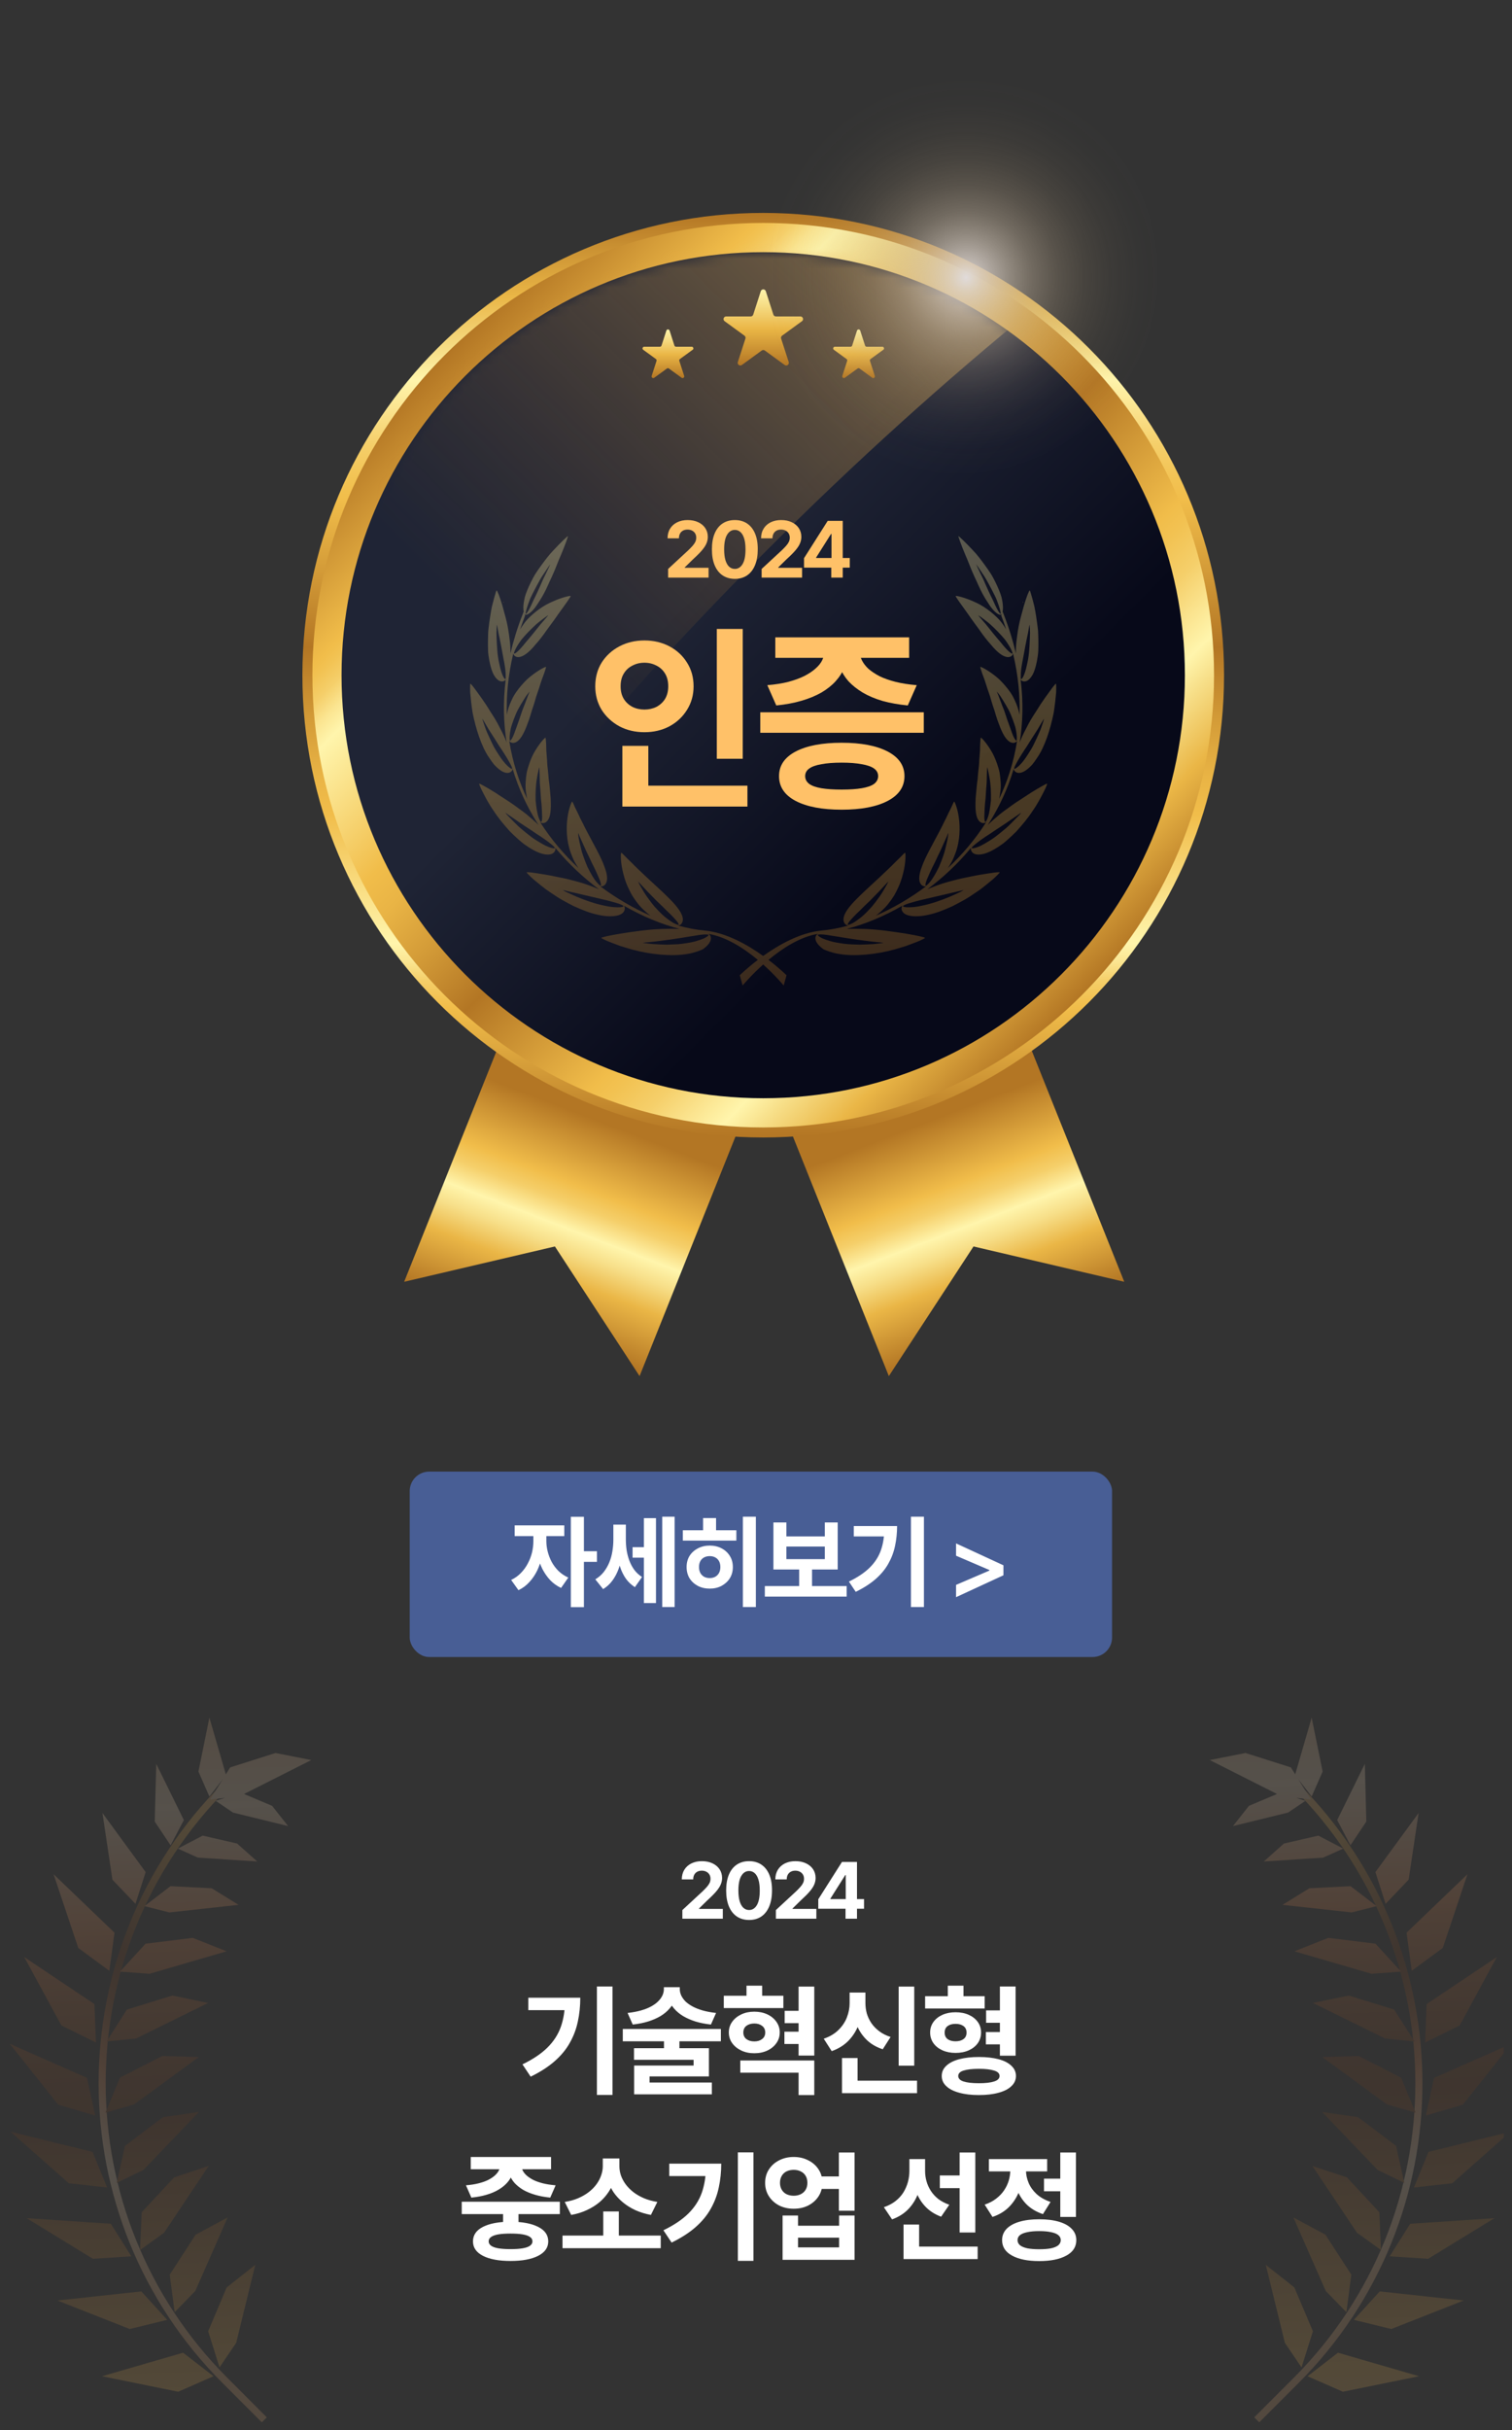 <svg width="155" height="249" viewBox="0 0 155 249" fill="none" xmlns="http://www.w3.org/2000/svg">
<rect x="0" y="0" width="155" height="249" fill="#333333" stroke="none"/>
<g clip-path="url(#clip0_22_630)">
<g style="mix-blend-mode:plus-lighter" opacity="0.18">
<path d="M26.839 248.208L22.813 244.182C5.876 227.245 5.876 199.684 22.813 182.748L23.325 183.26C6.672 199.913 6.672 227.013 23.325 243.669L27.351 247.695L26.839 248.208Z" fill="url(#paint0_linear_22_630)"/>
<path d="M21.337 238.877L22.504 242.579L24.212 240.065L26.17 232.067L23.238 234.385L21.337 238.877Z" fill="url(#paint1_linear_22_630)"/>
<path d="M10.455 243.484L18.267 245.072L21.89 243.484L18.768 241.071L10.455 243.484Z" fill="url(#paint2_linear_22_630)"/>
<path d="M20.022 234.745L23.339 227.209L20.051 228.982L17.398 233.077L17.904 236.925L20.022 234.745Z" fill="url(#paint3_linear_22_630)"/>
<path d="M17.14 237.706L14.488 234.789L5.88 235.722L13.3 238.644L17.14 237.706Z" fill="url(#paint4_linear_22_630)"/>
<path d="M21.396 221.933L17.849 223.107L14.528 226.678L14.357 230.555L16.821 228.779L21.396 221.933Z" fill="url(#paint5_linear_22_630)"/>
<path d="M13.467 231.195L11.363 227.859L2.726 227.285L9.525 231.449L13.467 231.195Z" fill="url(#paint6_linear_22_630)"/>
<path d="M20.4 216.399L16.701 216.94L12.809 219.88L11.966 223.67L14.702 222.347L20.4 216.399Z" fill="url(#paint7_linear_22_630)"/>
<path d="M10.982 224.146L9.488 220.494L1.08 218.427L7.054 223.71L10.982 224.146Z" fill="url(#paint8_linear_22_630)"/>
<path d="M13.736 215.643L20.378 210.778L16.643 210.669L12.297 212.889L10.811 216.472L13.736 215.643Z" fill="url(#paint9_linear_22_630)"/>
<path d="M9.761 216.77L8.921 212.914L1 209.419L5.964 215.658L9.761 216.77Z" fill="url(#paint10_linear_22_630)"/>
<path d="M13.947 208.877L21.334 205.236L17.671 204.477L13.009 205.912L10.923 209.183L13.947 208.877Z" fill="url(#paint11_linear_22_630)"/>
<path d="M9.837 209.291L9.677 205.349L2.486 200.534L6.291 207.54L9.837 209.291Z" fill="url(#paint12_linear_22_630)"/>
<path d="M23.234 199.942L19.76 198.565L14.92 199.164L12.297 202.024L15.331 202.246L23.234 199.942Z" fill="url(#paint13_linear_22_630)"/>
<path d="M11.207 201.944L11.737 198.034L5.491 192.042L8.024 199.6L11.207 201.944Z" fill="url(#paint14_linear_22_630)"/>
<path d="M21.697 193.481L17.478 193.267L14.808 195.313L17.362 195.96L24.455 195.182L21.697 193.481Z" fill="url(#paint15_linear_22_630)"/>
<path d="M13.889 195.08L14.931 191.825L10.502 185.771L11.523 192.602L13.889 195.08Z" fill="url(#paint16_linear_22_630)"/>
<path d="M20.782 188.089L18.227 189.419L20.284 190.342L26.377 190.742L24.306 188.899L20.782 188.089Z" fill="url(#paint17_linear_22_630)"/>
<path d="M18.848 186.494L16.018 180.735L15.861 186.647L17.489 189.085L18.848 186.494Z" fill="url(#paint18_linear_22_630)"/>
<path d="M25.018 183.823L31.911 180.346L28.245 179.623L23.594 181.098L23.151 181.81L21.465 176L20.342 181.523L21.465 184.085L22.838 182.308L21.537 184.386L23.056 184.219L22.104 184.521L23.881 185.727L29.535 187.112L27.896 185.037L25.018 183.823Z" fill="url(#paint19_linear_22_630)"/>
<path d="M129.089 248.208L128.577 247.695L132.603 243.669C149.256 227.016 149.256 199.917 132.603 183.26L133.115 182.748C150.051 199.684 150.051 227.245 133.115 244.182L129.089 248.208Z" fill="url(#paint20_linear_22_630)"/>
<path d="M132.69 234.385L129.758 232.067L131.716 240.065L133.424 242.579L134.591 238.877L132.69 234.385Z" fill="url(#paint21_linear_22_630)"/>
<path d="M134.042 243.484L137.661 245.072L145.473 243.484L137.16 241.071L134.042 243.484Z" fill="url(#paint22_linear_22_630)"/>
<path d="M138.024 236.925L138.529 233.077L135.877 228.982L132.588 227.209L135.906 234.745L138.024 236.925Z" fill="url(#paint23_linear_22_630)"/>
<path d="M138.787 237.706L142.628 238.644L150.048 235.722L141.44 234.789L138.787 237.706Z" fill="url(#paint24_linear_22_630)"/>
<path d="M141.571 230.555L141.4 226.678L138.079 223.107L134.532 221.933L139.107 228.779L141.571 230.555Z" fill="url(#paint25_linear_22_630)"/>
<path d="M142.461 231.195L146.403 231.449L153.202 227.285L144.565 227.859L142.461 231.195Z" fill="url(#paint26_linear_22_630)"/>
<path d="M143.119 219.88L139.227 216.94L135.528 216.399L141.225 222.347L143.962 223.67L143.119 219.88Z" fill="url(#paint27_linear_22_630)"/>
<path d="M144.946 224.146L148.874 223.71L154.848 218.427L146.44 220.494L144.946 224.146Z" fill="url(#paint28_linear_22_630)"/>
<path d="M143.631 212.889L139.285 210.669L135.55 210.778L142.192 215.643L145.117 216.472L143.631 212.889Z" fill="url(#paint29_linear_22_630)"/>
<path d="M146.167 216.77L149.965 215.658L154.928 209.419L147.007 212.914L146.167 216.77Z" fill="url(#paint30_linear_22_630)"/>
<path d="M134.594 205.236L141.981 208.877L145.005 209.183L142.919 205.912L138.257 204.477L134.594 205.236Z" fill="url(#paint31_linear_22_630)"/>
<path d="M146.091 209.291L149.637 207.54L153.442 200.534L146.251 205.349L146.091 209.291Z" fill="url(#paint32_linear_22_630)"/>
<path d="M136.168 198.565L132.694 199.942L140.597 202.246L143.631 202.024L141.008 199.164L136.168 198.565Z" fill="url(#paint33_linear_22_630)"/>
<path d="M144.721 201.944L147.904 199.6L150.437 192.042L144.19 198.034L144.721 201.944Z" fill="url(#paint34_linear_22_630)"/>
<path d="M134.231 193.481L131.473 195.182L138.566 195.96L141.12 195.313L138.449 193.267L134.231 193.481Z" fill="url(#paint35_linear_22_630)"/>
<path d="M144.405 192.602L145.426 185.771L140.997 191.825L142.039 195.08L144.405 192.602Z" fill="url(#paint36_linear_22_630)"/>
<path d="M137.701 189.419L135.147 188.089L131.622 188.899L129.551 190.742L135.644 190.342L137.701 189.419Z" fill="url(#paint37_linear_22_630)"/>
<path d="M140.066 186.647L139.914 180.735L137.08 186.494L138.439 189.085L140.066 186.647Z" fill="url(#paint38_linear_22_630)"/>
<path d="M126.393 187.112L132.047 185.727L133.827 184.521L132.872 184.219L134.391 184.386L133.09 182.308L134.463 184.085L135.586 181.523L134.463 176L132.777 181.81L132.334 181.098L127.683 179.623L124.017 180.346L130.91 183.823L128.032 185.037L126.393 187.112Z" fill="url(#paint39_linear_22_630)"/>
</g>
<path d="M69.951 196.604V195.718L72.022 193.8C72.198 193.63 72.346 193.476 72.466 193.34C72.587 193.203 72.679 193.07 72.741 192.939C72.804 192.807 72.835 192.664 72.835 192.51C72.835 192.34 72.796 192.193 72.718 192.07C72.641 191.945 72.535 191.849 72.4 191.783C72.266 191.715 72.113 191.681 71.943 191.681C71.765 191.681 71.609 191.717 71.477 191.789C71.344 191.861 71.242 191.964 71.17 192.098C71.098 192.233 71.062 192.393 71.062 192.578H69.894C69.894 192.198 69.981 191.867 70.153 191.587C70.325 191.307 70.567 191.09 70.877 190.936C71.188 190.783 71.546 190.706 71.951 190.706C72.368 190.706 72.731 190.78 73.039 190.928C73.35 191.074 73.591 191.276 73.764 191.536C73.936 191.795 74.022 192.093 74.022 192.428C74.022 192.648 73.979 192.864 73.892 193.078C73.806 193.292 73.654 193.53 73.434 193.792C73.215 194.051 72.905 194.363 72.505 194.726L71.656 195.559V195.598H74.099V196.604H69.951ZM76.792 196.732C76.303 196.73 75.883 196.61 75.53 196.371C75.18 196.132 74.91 195.787 74.721 195.334C74.533 194.881 74.44 194.337 74.442 193.701C74.442 193.066 74.536 192.525 74.724 192.078C74.913 191.631 75.183 191.292 75.533 191.059C75.885 190.824 76.305 190.706 76.792 190.706C77.278 190.706 77.697 190.824 78.047 191.059C78.4 191.293 78.671 191.634 78.86 192.081C79.049 192.526 79.143 193.066 79.141 193.701C79.141 194.339 79.046 194.884 78.857 195.337C78.669 195.79 78.401 196.135 78.05 196.374C77.7 196.613 77.28 196.732 76.792 196.732ZM76.792 195.712C77.125 195.712 77.391 195.544 77.59 195.209C77.789 194.874 77.887 194.371 77.885 193.701C77.885 193.259 77.84 192.892 77.749 192.598C77.66 192.305 77.533 192.084 77.368 191.936C77.206 191.789 77.013 191.715 76.792 191.715C76.46 191.715 76.195 191.881 75.996 192.212C75.797 192.543 75.697 193.04 75.695 193.701C75.695 194.148 75.74 194.521 75.829 194.82C75.919 195.117 76.047 195.341 76.212 195.49C76.377 195.638 76.57 195.712 76.792 195.712ZM79.538 196.604V195.718L81.609 193.8C81.785 193.63 81.933 193.476 82.052 193.34C82.174 193.203 82.266 193.07 82.328 192.939C82.391 192.807 82.422 192.664 82.422 192.51C82.422 192.34 82.383 192.193 82.305 192.07C82.228 191.945 82.122 191.849 81.987 191.783C81.853 191.715 81.7 191.681 81.53 191.681C81.352 191.681 81.196 191.717 81.064 191.789C80.931 191.861 80.829 191.964 80.757 192.098C80.685 192.233 80.649 192.393 80.649 192.578H79.481C79.481 192.198 79.568 191.867 79.74 191.587C79.912 191.307 80.154 191.09 80.464 190.936C80.775 190.783 81.133 190.706 81.538 190.706C81.955 190.706 82.318 190.78 82.626 190.928C82.937 191.074 83.178 191.276 83.351 191.536C83.523 191.795 83.609 192.093 83.609 192.428C83.609 192.648 83.566 192.864 83.479 193.078C83.393 193.292 83.241 193.53 83.021 193.792C82.802 194.051 82.492 194.363 82.092 194.726L81.243 195.559V195.598H83.686V196.604H79.538ZM83.884 195.581V194.613L86.313 190.786H87.148V192.127H86.654L85.123 194.55V194.595H88.575V195.581H83.884ZM86.677 196.604V195.286L86.7 194.857V190.786H87.853V196.604H86.677ZM61.191 203.548H62.788V214.66H61.191V203.548ZM57.916 204.7H59.487C59.487 205.548 59.404 206.36 59.236 207.136C59.075 207.904 58.803 208.628 58.419 209.308C58.044 209.988 57.523 210.62 56.859 211.204C56.203 211.78 55.383 212.308 54.4 212.788L53.559 211.528C54.632 211.008 55.483 210.436 56.115 209.812C56.755 209.18 57.215 208.468 57.495 207.676C57.776 206.876 57.916 205.98 57.916 204.988V204.7ZM54.16 204.7H58.66V205.972H54.16V204.7ZM68.055 203.62H69.411V203.824C69.411 204.2 69.343 204.556 69.207 204.892C69.079 205.22 68.887 205.528 68.631 205.816C68.383 206.104 68.075 206.36 67.707 206.584C67.339 206.8 66.915 206.984 66.435 207.136C65.963 207.28 65.439 207.384 64.863 207.448L64.335 206.26C64.839 206.204 65.291 206.12 65.691 206.008C66.091 205.896 66.439 205.76 66.735 205.6C67.031 205.44 67.275 205.264 67.467 205.072C67.667 204.872 67.815 204.668 67.911 204.46C68.007 204.244 68.055 204.032 68.055 203.824V203.62ZM68.343 203.62H69.687V203.824C69.687 204.032 69.735 204.244 69.831 204.46C69.927 204.668 70.071 204.872 70.263 205.072C70.463 205.264 70.711 205.44 71.007 205.6C71.311 205.76 71.659 205.896 72.051 206.008C72.451 206.12 72.903 206.204 73.407 206.26L72.879 207.448C72.303 207.384 71.775 207.28 71.295 207.136C70.823 206.984 70.403 206.8 70.035 206.584C69.667 206.36 69.359 206.104 69.111 205.816C68.863 205.528 68.671 205.22 68.535 204.892C68.407 204.556 68.343 204.2 68.343 203.824V203.62ZM68.067 208.888H69.651V210.436H68.067V208.888ZM63.843 207.904H73.899V209.164H63.843V207.904ZM64.995 209.872H72.675V212.764H66.591V213.724H65.007V211.648H71.103V211.06H64.995V209.872ZM65.007 213.388H72.975V214.6H65.007V213.388ZM74.198 204.496H80.306V205.756H74.198V204.496ZM77.318 206.128C77.822 206.128 78.27 206.22 78.662 206.404C79.054 206.588 79.362 206.84 79.586 207.16C79.818 207.48 79.934 207.844 79.934 208.252C79.934 208.668 79.818 209.036 79.586 209.356C79.362 209.676 79.054 209.928 78.662 210.112C78.27 210.296 77.822 210.388 77.318 210.388C76.83 210.388 76.39 210.296 75.998 210.112C75.606 209.928 75.294 209.676 75.062 209.356C74.83 209.036 74.714 208.668 74.714 208.252C74.714 207.844 74.83 207.48 75.062 207.16C75.294 206.84 75.606 206.588 75.998 206.404C76.39 206.22 76.83 206.128 77.318 206.128ZM77.33 207.34C77.002 207.34 76.73 207.42 76.514 207.58C76.306 207.74 76.202 207.968 76.202 208.264C76.202 208.552 76.306 208.776 76.514 208.936C76.73 209.096 77.002 209.176 77.33 209.176C77.65 209.176 77.914 209.096 78.122 208.936C78.338 208.776 78.446 208.552 78.446 208.264C78.446 207.968 78.338 207.74 78.122 207.58C77.914 207.42 77.65 207.34 77.33 207.34ZM76.526 203.464H78.134V205.384H76.526V203.464ZM81.866 203.56H83.474V210.628H81.866V203.56ZM80.438 206.044H82.466V207.304H80.438V206.044ZM80.414 208.18H82.442V209.44H80.414V208.18ZM75.89 211.132H83.474V214.672H81.866V212.38H75.89V211.132ZM92.125 203.56H93.721V211.66H92.125V203.56ZM86.317 213.196H94.009V214.48H86.317V213.196ZM86.317 210.88H87.913V213.856H86.317V210.88ZM87.097 204.172H88.417V205.252C88.417 205.972 88.301 206.66 88.069 207.316C87.845 207.972 87.501 208.548 87.037 209.044C86.573 209.54 85.981 209.916 85.261 210.172L84.445 208.9C85.069 208.684 85.573 208.384 85.957 208C86.349 207.616 86.637 207.184 86.821 206.704C87.005 206.224 87.097 205.74 87.097 205.252V204.172ZM87.421 204.172H88.717V205.252C88.717 205.612 88.765 205.968 88.861 206.32C88.965 206.664 89.121 206.992 89.329 207.304C89.537 207.608 89.805 207.884 90.133 208.132C90.461 208.38 90.849 208.576 91.297 208.72L90.493 209.98C89.789 209.748 89.209 209.396 88.753 208.924C88.297 208.452 87.961 207.9 87.745 207.268C87.529 206.636 87.421 205.964 87.421 205.252V204.172ZM101.088 205.996H103.116V207.268H101.088V205.996ZM101.064 208.216H103.092V209.476H101.064V208.216ZM94.836 204.544H100.944V205.804H94.836V204.544ZM97.956 206.188C98.468 206.188 98.92 206.276 99.312 206.452C99.704 206.628 100.012 206.872 100.236 207.184C100.46 207.496 100.572 207.856 100.572 208.264C100.572 208.672 100.46 209.036 100.236 209.356C100.012 209.668 99.704 209.912 99.312 210.088C98.92 210.264 98.468 210.352 97.956 210.352C97.452 210.352 97.004 210.264 96.612 210.088C96.22 209.912 95.912 209.668 95.688 209.356C95.464 209.036 95.352 208.672 95.352 208.264C95.352 207.856 95.464 207.496 95.688 207.184C95.912 206.872 96.22 206.628 96.612 206.452C97.004 206.276 97.452 206.188 97.956 206.188ZM97.956 207.376C97.62 207.376 97.348 207.452 97.14 207.604C96.94 207.756 96.84 207.98 96.84 208.276C96.84 208.564 96.94 208.784 97.14 208.936C97.348 209.088 97.62 209.164 97.956 209.164C98.292 209.164 98.564 209.088 98.772 208.936C98.98 208.784 99.084 208.564 99.084 208.276C99.084 207.98 98.98 207.756 98.772 207.604C98.564 207.452 98.292 207.376 97.956 207.376ZM97.164 203.464H98.772V205.42H97.164V203.464ZM102.504 203.548H104.112V210.64H102.504V203.548ZM100.344 210.772C101.128 210.772 101.804 210.848 102.372 211C102.94 211.152 103.376 211.376 103.68 211.672C103.992 211.96 104.148 212.308 104.148 212.716C104.148 213.124 103.992 213.472 103.68 213.76C103.376 214.056 102.94 214.28 102.372 214.432C101.804 214.592 101.128 214.672 100.344 214.672C99.568 214.672 98.896 214.592 98.328 214.432C97.76 214.28 97.32 214.056 97.008 213.76C96.696 213.472 96.54 213.124 96.54 212.716C96.54 212.308 96.696 211.96 97.008 211.672C97.32 211.376 97.76 211.152 98.328 211C98.896 210.848 99.568 210.772 100.344 210.772ZM100.356 211.984C99.668 211.984 99.14 212.044 98.772 212.164C98.412 212.276 98.232 212.46 98.232 212.716C98.232 212.972 98.412 213.16 98.772 213.28C99.14 213.4 99.668 213.46 100.356 213.46C101.028 213.46 101.548 213.4 101.916 213.28C102.284 213.16 102.468 212.972 102.468 212.716C102.468 212.46 102.284 212.276 101.916 212.164C101.548 212.044 101.028 211.984 100.356 211.984ZM51.571 226.14H53.155V228.096H51.571V226.14ZM47.335 225.6H57.391V226.872H47.335V225.6ZM52.339 227.652C53.539 227.652 54.483 227.828 55.171 228.18C55.859 228.524 56.203 229.02 56.203 229.668C56.203 230.3 55.859 230.792 55.171 231.144C54.483 231.496 53.539 231.672 52.339 231.672C51.139 231.672 50.195 231.496 49.507 231.144C48.827 230.792 48.487 230.3 48.487 229.668C48.487 229.02 48.827 228.524 49.507 228.18C50.195 227.828 51.139 227.652 52.339 227.652ZM52.339 228.864C51.843 228.864 51.427 228.892 51.091 228.948C50.763 229.004 50.515 229.092 50.347 229.212C50.179 229.324 50.095 229.476 50.095 229.668C50.095 229.844 50.179 229.992 50.347 230.112C50.515 230.232 50.763 230.32 51.091 230.376C51.427 230.432 51.843 230.46 52.339 230.46C52.835 230.46 53.247 230.432 53.575 230.376C53.911 230.32 54.163 230.232 54.331 230.112C54.499 229.992 54.583 229.844 54.583 229.668C54.583 229.476 54.499 229.324 54.331 229.212C54.163 229.092 53.911 229.004 53.575 228.948C53.247 228.892 52.835 228.864 52.339 228.864ZM51.271 221.604H52.687V221.868C52.687 222.204 52.627 222.524 52.507 222.828C52.387 223.132 52.207 223.416 51.967 223.68C51.735 223.936 51.443 224.168 51.091 224.376C50.739 224.584 50.331 224.756 49.867 224.892C49.403 225.028 48.887 225.124 48.319 225.18L47.767 223.92C48.255 223.88 48.687 223.812 49.063 223.716C49.447 223.62 49.775 223.504 50.047 223.368C50.327 223.224 50.555 223.072 50.731 222.912C50.915 222.744 51.051 222.572 51.139 222.396C51.227 222.22 51.271 222.044 51.271 221.868V221.604ZM52.051 221.604H53.455V221.868C53.455 222.044 53.499 222.224 53.587 222.408C53.675 222.584 53.807 222.752 53.983 222.912C54.167 223.072 54.395 223.224 54.667 223.368C54.947 223.504 55.275 223.62 55.651 223.716C56.035 223.812 56.471 223.88 56.959 223.92L56.407 225.18C55.839 225.124 55.323 225.028 54.859 224.892C54.395 224.756 53.987 224.588 53.635 224.388C53.291 224.18 52.999 223.948 52.759 223.692C52.527 223.428 52.351 223.144 52.231 222.84C52.111 222.528 52.051 222.204 52.051 221.868V221.604ZM48.259 221.016H56.491V222.276H48.259V221.016ZM57.666 229.068H67.734V230.364H57.666V229.068ZM61.842 226.596H63.438V229.416H61.842V226.596ZM61.794 221.172H63.186V221.976C63.186 222.448 63.118 222.904 62.982 223.344C62.854 223.784 62.658 224.2 62.394 224.592C62.138 224.984 61.822 225.34 61.446 225.66C61.07 225.972 60.638 226.24 60.15 226.464C59.67 226.688 59.138 226.852 58.554 226.956L57.894 225.624C58.406 225.544 58.866 225.416 59.274 225.24C59.682 225.064 60.042 224.856 60.354 224.616C60.674 224.368 60.938 224.1 61.146 223.812C61.362 223.516 61.522 223.212 61.626 222.9C61.738 222.588 61.794 222.28 61.794 221.976V221.172ZM62.094 221.172H63.498V221.976C63.498 222.288 63.55 222.6 63.654 222.912C63.766 223.224 63.926 223.524 64.134 223.812C64.35 224.1 64.614 224.368 64.926 224.616C65.238 224.856 65.598 225.064 66.006 225.24C66.422 225.416 66.882 225.544 67.386 225.624L66.726 226.956C66.142 226.844 65.61 226.68 65.13 226.464C64.65 226.24 64.222 225.972 63.846 225.66C63.47 225.348 63.15 225 62.886 224.616C62.63 224.224 62.434 223.808 62.298 223.368C62.162 222.92 62.094 222.456 62.094 221.976V221.172ZM75.641 220.548H77.237V231.66H75.641V220.548ZM72.365 221.7H73.937C73.937 222.548 73.853 223.36 73.685 224.136C73.525 224.904 73.253 225.628 72.869 226.308C72.493 226.988 71.973 227.62 71.309 228.204C70.653 228.78 69.833 229.308 68.849 229.788L68.009 228.528C69.081 228.008 69.933 227.436 70.565 226.812C71.205 226.18 71.665 225.468 71.945 224.676C72.225 223.876 72.365 222.98 72.365 221.988V221.7ZM68.609 221.7H73.109V222.972H68.609V221.7ZM83.921 223.008H86.704V224.292H83.921V223.008ZM81.365 221.016C81.924 221.016 82.424 221.132 82.865 221.364C83.312 221.588 83.665 221.9 83.921 222.3C84.177 222.692 84.305 223.148 84.305 223.668C84.305 224.18 84.177 224.636 83.921 225.036C83.665 225.436 83.312 225.752 82.865 225.984C82.424 226.208 81.924 226.32 81.365 226.32C80.812 226.32 80.312 226.208 79.865 225.984C79.424 225.752 79.076 225.436 78.82 225.036C78.564 224.636 78.436 224.18 78.436 223.668C78.436 223.148 78.564 222.692 78.82 222.3C79.076 221.9 79.424 221.588 79.865 221.364C80.312 221.132 80.812 221.016 81.365 221.016ZM81.365 222.336C81.093 222.336 80.849 222.388 80.632 222.492C80.424 222.596 80.26 222.748 80.141 222.948C80.02 223.148 79.96 223.388 79.96 223.668C79.96 223.94 80.02 224.176 80.141 224.376C80.26 224.576 80.424 224.728 80.632 224.832C80.849 224.936 81.093 224.988 81.365 224.988C81.636 224.988 81.876 224.936 82.085 224.832C82.3 224.728 82.469 224.576 82.588 224.376C82.709 224.176 82.769 223.94 82.769 223.668C82.769 223.388 82.709 223.148 82.588 222.948C82.469 222.748 82.3 222.596 82.085 222.492C81.876 222.388 81.636 222.336 81.365 222.336ZM85.996 220.56H87.605V226.524H85.996V220.56ZM80.225 227.016H81.808V228.06H86.02V227.016H87.605V231.552H80.225V227.016ZM81.808 229.284V230.28H86.02V229.284H81.808ZM96.345 222.912H98.925V224.208H96.345V222.912ZM93.225 221.232H94.509V222.432C94.509 223.184 94.401 223.892 94.185 224.556C93.969 225.22 93.633 225.8 93.177 226.296C92.729 226.784 92.153 227.156 91.449 227.412L90.609 226.164C91.073 226.004 91.469 225.796 91.797 225.54C92.125 225.284 92.393 224.992 92.601 224.664C92.809 224.328 92.965 223.972 93.069 223.596C93.173 223.22 93.225 222.832 93.225 222.432V221.232ZM93.561 221.232H94.833V222.444C94.833 222.804 94.881 223.156 94.977 223.5C95.073 223.844 95.221 224.172 95.421 224.484C95.621 224.796 95.877 225.076 96.189 225.324C96.509 225.564 96.885 225.76 97.317 225.912L96.477 227.136C95.813 226.888 95.265 226.532 94.833 226.068C94.401 225.604 94.081 225.06 93.873 224.436C93.665 223.812 93.561 223.148 93.561 222.444V221.232ZM98.373 220.56H99.981V228.756H98.373V220.56ZM92.625 230.196H100.221V231.48H92.625V230.196ZM92.625 227.94H94.221V230.916H92.625V227.94ZM107.024 223.236H109.136V224.532H107.024V223.236ZM108.692 220.56H110.3V227.16H108.692V220.56ZM106.532 227.4C107.316 227.4 107.992 227.484 108.56 227.652C109.128 227.82 109.564 228.064 109.868 228.384C110.18 228.704 110.336 229.088 110.336 229.536C110.336 230.224 109.996 230.752 109.316 231.12C108.636 231.496 107.708 231.684 106.532 231.684C105.356 231.684 104.428 231.496 103.748 231.12C103.068 230.752 102.728 230.224 102.728 229.536C102.728 229.088 102.88 228.704 103.184 228.384C103.496 228.064 103.936 227.82 104.504 227.652C105.072 227.484 105.748 227.4 106.532 227.4ZM106.532 228.612C106.052 228.612 105.648 228.648 105.32 228.72C104.992 228.784 104.74 228.884 104.564 229.02C104.396 229.156 104.312 229.328 104.312 229.536C104.312 229.744 104.396 229.92 104.564 230.064C104.74 230.2 104.992 230.304 105.32 230.376C105.648 230.44 106.052 230.472 106.532 230.472C107.012 230.472 107.416 230.44 107.744 230.376C108.072 230.304 108.32 230.2 108.488 230.064C108.656 229.92 108.74 229.744 108.74 229.536C108.74 229.328 108.656 229.156 108.488 229.02C108.32 228.884 108.072 228.784 107.744 228.72C107.416 228.648 107.012 228.612 106.532 228.612ZM103.568 221.664H104.864V222.372C104.864 223.076 104.752 223.748 104.528 224.388C104.304 225.028 103.96 225.592 103.496 226.08C103.04 226.56 102.456 226.92 101.744 227.16L100.94 225.9C101.396 225.748 101.788 225.544 102.116 225.288C102.452 225.032 102.724 224.748 102.932 224.436C103.148 224.116 103.308 223.78 103.412 223.428C103.516 223.076 103.568 222.724 103.568 222.372V221.664ZM103.904 221.664H105.176V222.36C105.176 222.8 105.264 223.232 105.44 223.656C105.616 224.08 105.888 224.464 106.256 224.808C106.632 225.152 107.112 225.424 107.696 225.624L106.916 226.872C106.228 226.64 105.66 226.3 105.212 225.852C104.772 225.396 104.444 224.868 104.228 224.268C104.012 223.66 103.904 223.024 103.904 222.36V221.664ZM101.372 221.232H107.348V222.492H101.372V221.232Z" fill="white"/>
<path d="M65.709 77.557L89.839 67.892L115.251 131.339L99.798 127.72L91.118 141.003L65.709 77.557Z" fill="url(#paint40_linear_22_630)"/>
<path d="M90.974 77.557L66.841 67.892L41.432 131.339L56.885 127.72L65.565 141.003L90.974 77.557Z" fill="url(#paint41_linear_22_630)"/>
<path d="M78.24 116.555C104.33 116.555 125.48 95.347 125.48 69.186C125.48 43.024 104.33 21.816 78.24 21.816C52.15 21.816 31 43.024 31 69.186C31 95.347 52.15 116.555 78.24 116.555Z" fill="url(#paint42_linear_22_630)"/>
<path d="M78.24 115.526C103.764 115.526 124.454 94.779 124.454 69.186C124.454 43.593 103.764 22.845 78.24 22.845C52.717 22.845 32.026 43.593 32.026 69.186C32.026 94.779 52.717 115.526 78.24 115.526Z" fill="url(#paint43_linear_22_630)"/>
<path d="M78.24 112.533C102.114 112.533 121.467 93.126 121.467 69.186C121.467 45.246 102.114 25.839 78.24 25.839C54.367 25.839 35.013 45.246 35.013 69.186C35.013 93.126 54.367 112.533 78.24 112.533Z" fill="url(#paint44_linear_22_630)"/>
<mask id="mask0_22_630" style="mask-type:luminance" maskUnits="userSpaceOnUse" x="35" y="25" width="87" height="88">
<path d="M78.24 112.533C102.114 112.533 121.467 93.126 121.467 69.186C121.467 45.246 102.114 25.839 78.24 25.839C54.367 25.839 35.013 45.246 35.013 69.186C35.013 93.126 54.367 112.533 78.24 112.533Z" fill="white"/>
</mask>
<g mask="url(#mask0_22_630)">
<path style="mix-blend-mode:hard-light" opacity="0.45" d="M106.049 31.56L78.22 3.731L11.592 70.356L41.347 100.111L41.526 99.932C51.681 85.63 64.201 70.788 78.643 56.349C87.699 47.293 96.91 38.996 106.046 31.56H106.049Z" fill="url(#paint45_linear_22_630)"/>
</g>
<path d="M82.21 32.913L80.172 34.397C80.078 34.465 80.04 34.588 80.075 34.697L80.854 37.099C80.933 37.349 80.651 37.555 80.439 37.399L78.405 35.917C78.311 35.85 78.181 35.85 78.087 35.917L76.053 37.399C75.841 37.552 75.556 37.346 75.638 37.099L76.417 34.697C76.453 34.586 76.414 34.465 76.32 34.397L74.283 32.913C74.071 32.76 74.18 32.425 74.442 32.425H76.958C77.076 32.425 77.179 32.348 77.214 32.239L77.99 29.84C78.07 29.59 78.423 29.59 78.505 29.84L79.281 32.239C79.316 32.351 79.422 32.425 79.537 32.425H82.054C82.315 32.425 82.424 32.76 82.213 32.913H82.21Z" fill="url(#paint46_linear_22_630)"/>
<path d="M71.004 35.841L69.702 36.791C69.643 36.835 69.617 36.911 69.64 36.982L70.137 38.517C70.19 38.675 70.008 38.808 69.872 38.708L68.573 37.761C68.511 37.717 68.432 37.717 68.37 37.761L67.07 38.708C66.935 38.805 66.753 38.675 66.806 38.517L67.303 36.982C67.326 36.911 67.303 36.832 67.241 36.791L65.938 35.841C65.803 35.744 65.874 35.529 66.041 35.529H67.65C67.723 35.529 67.791 35.482 67.814 35.409L68.311 33.874C68.364 33.715 68.587 33.715 68.64 33.874L69.137 35.409C69.161 35.479 69.225 35.529 69.302 35.529H70.91C71.078 35.529 71.145 35.744 71.013 35.841H71.004Z" fill="url(#paint47_linear_22_630)"/>
<path d="M90.548 35.841L89.245 36.791C89.186 36.835 89.16 36.911 89.183 36.982L89.68 38.517C89.733 38.675 89.551 38.808 89.416 38.708L88.116 37.761C88.054 37.717 87.975 37.717 87.913 37.761L86.614 38.708C86.478 38.805 86.296 38.675 86.349 38.517L86.846 36.982C86.87 36.911 86.846 36.832 86.784 36.791L85.482 35.841C85.347 35.744 85.417 35.529 85.585 35.529H87.193C87.266 35.529 87.334 35.482 87.358 35.409L87.855 33.874C87.907 33.715 88.131 33.715 88.184 33.874L88.681 35.409C88.704 35.479 88.769 35.529 88.845 35.529H90.454C90.621 35.529 90.689 35.744 90.557 35.841H90.548Z" fill="url(#paint48_linear_22_630)"/>
<path d="M104.87 61.78L104.893 61.7C104.893 61.7 104.884 61.674 104.878 61.659L104.87 61.777V61.78Z" fill="url(#paint49_linear_22_630)"/>
<path opacity="0.3" d="M108.257 70.064C108.238 70.037 108.111 70.167 107.92 70.414C107.732 70.662 107.473 71.025 107.156 71.461C106.846 71.897 106.51 72.403 106.186 72.939C105.828 73.478 105.484 74.043 105.207 74.622C104.921 75.149 104.698 75.626 104.534 76.067C104.846 74.126 104.921 71.981 104.628 69.642C104.631 69.647 104.633 69.653 104.636 69.655C104.738 69.79 105.005 69.927 105.336 69.731C105.5 69.631 105.68 69.448 105.861 69.128C106.03 68.81 106.176 68.36 106.3 67.72C106.356 67.402 106.421 67.041 106.437 66.673C106.45 66.304 106.453 65.911 106.445 65.512C106.429 65.114 106.434 64.697 106.378 64.306C106.329 63.913 106.273 63.523 106.216 63.152C106.154 62.783 106.103 62.425 106.03 62.11C105.95 61.798 105.877 61.518 105.815 61.283C105.686 60.81 105.589 60.514 105.565 60.495C105.516 60.454 105.242 61.108 104.967 62.056C104.902 62.296 104.832 62.554 104.76 62.818C104.682 63.092 104.606 63.378 104.536 63.671C104.391 64.261 104.308 64.866 104.23 65.483C104.157 66.032 104.133 66.519 104.143 66.955C103.842 65.666 103.433 64.328 102.889 62.939L102.781 62.667C102.808 62.546 102.824 62.387 102.816 62.185C102.808 61.919 102.765 61.58 102.657 61.154C102.536 60.737 102.332 60.247 102.049 59.663C101.904 59.375 101.753 59.071 101.567 58.78C101.379 58.492 101.18 58.204 100.975 57.924C100.566 57.364 100.159 56.82 99.737 56.39C99.328 55.948 98.962 55.58 98.695 55.324C98.429 55.068 98.262 54.923 98.248 54.933C98.235 54.941 98.299 55.157 98.426 55.504C98.552 55.851 98.738 56.331 98.967 56.872C99.209 57.404 99.43 58.034 99.699 58.648C99.831 58.955 99.971 59.262 100.114 59.558C100.254 59.857 100.375 60.156 100.515 60.433C100.787 60.99 101.053 61.423 101.287 61.771C101.503 62.126 101.707 62.385 101.888 62.57C102.248 62.944 102.515 63.028 102.606 62.99C102.631 62.979 102.657 62.955 102.687 62.915L102.639 63.076C102.824 63.553 102.991 64.024 103.147 64.49C103.034 64.301 102.908 64.107 102.762 63.911C102.609 63.695 102.429 63.477 102.208 63.267C101.78 62.845 101.303 62.479 100.838 62.177C100.375 61.873 99.863 61.655 99.443 61.48C98.59 61.138 97.971 61.022 97.966 61.076C97.949 61.133 98.515 61.929 99.247 62.934C99.586 63.442 100.009 63.997 100.404 64.541C100.779 65.09 101.185 65.615 101.573 66.043C102.278 66.912 102.827 67.254 103.204 67.319C103.581 67.386 103.788 67.176 103.836 67.014C103.842 66.998 103.845 66.977 103.85 66.953C104.386 69.211 104.574 71.313 104.515 73.246C104.429 72.775 104.275 72.261 104.011 71.725C103.772 71.165 103.382 70.656 103.01 70.22C102.822 70.002 102.631 69.8 102.442 69.618C102.248 69.434 102.041 69.273 101.853 69.13C101.096 68.56 100.515 68.293 100.493 68.341C100.482 68.366 100.55 68.605 100.682 68.985C100.746 69.173 100.83 69.397 100.927 69.647C101.021 69.897 101.091 70.172 101.19 70.463C101.29 70.756 101.395 71.066 101.503 71.381C101.591 71.696 101.686 72.021 101.791 72.344C101.845 72.506 101.901 72.667 101.955 72.826C102.001 72.985 102.046 73.141 102.092 73.294C102.184 73.601 102.286 73.897 102.394 74.169C102.784 75.254 103.15 75.795 103.5 76.005C103.839 76.218 104.122 76.099 104.23 75.962C104.24 75.949 104.254 75.927 104.267 75.906C103.915 78.178 103.231 80.167 102.423 81.86C102.528 81.362 102.628 80.81 102.582 80.175C102.566 79.852 102.531 79.534 102.482 79.227C102.429 78.921 102.329 78.614 102.238 78.331C102.046 77.763 101.82 77.262 101.554 76.842C101.042 76.011 100.59 75.556 100.542 75.588C100.531 75.609 100.496 75.855 100.48 76.253C100.469 76.452 100.464 76.692 100.461 76.958C100.442 77.222 100.418 77.515 100.394 77.825C100.377 78.137 100.361 78.471 100.313 78.805C100.275 79.141 100.248 79.491 100.219 79.838C100.114 80.517 100.076 81.222 100.017 81.814C99.957 83.028 100.052 83.682 100.297 84.03C100.528 84.374 100.851 84.38 101.015 84.296C101.037 84.283 101.067 84.264 101.102 84.24C99.976 86.005 98.633 87.58 97.166 88.95C97.306 88.743 97.446 88.52 97.578 88.28C97.718 88.011 97.839 87.712 97.955 87.397C98.421 86.135 98.434 84.759 98.289 83.766C98.229 83.273 98.111 82.853 98.014 82.568C97.917 82.283 97.839 82.126 97.812 82.137C97.785 82.148 97.669 82.382 97.503 82.77C97.406 82.956 97.295 83.182 97.174 83.435C97.053 83.688 96.929 83.976 96.77 84.264C96.2 85.462 95.36 86.878 94.824 88.03C94.69 88.318 94.585 88.579 94.501 88.819C94.415 89.053 94.348 89.254 94.305 89.44C94.219 89.809 94.216 90.092 94.267 90.302C94.367 90.722 94.679 90.845 94.87 90.824C94.891 90.824 94.916 90.816 94.943 90.81C93.266 92.065 91.508 93.077 89.785 93.825C89.99 93.677 90.189 93.502 90.396 93.317C90.628 93.104 90.859 92.872 91.074 92.592C91.293 92.318 91.492 92.035 91.669 91.747C91.839 91.446 91.99 91.144 92.122 90.845C92.391 90.264 92.547 89.647 92.663 89.141C92.878 88.111 92.832 87.368 92.781 87.376C92.751 87.376 92.547 87.567 92.24 87.89C92.081 88.046 91.893 88.229 91.683 88.436C91.475 88.649 91.247 88.88 90.994 89.112C90.006 90.081 88.73 91.185 87.82 92.108C86.913 93.015 86.536 93.634 86.477 94.078C86.412 94.522 86.66 94.762 86.854 94.816C86.883 94.824 86.921 94.829 86.967 94.835C86.016 95.099 85.104 95.271 84.251 95.349C82.049 95.548 79.839 96.805 78.234 97.952C76.633 96.805 74.42 95.548 72.218 95.349C71.365 95.271 70.452 95.099 69.502 94.835C69.548 94.829 69.588 94.824 69.615 94.816C69.809 94.762 70.056 94.522 69.992 94.078C69.93 93.634 69.556 93.015 68.649 92.108C67.742 91.187 66.463 90.081 65.475 89.112C65.222 88.88 64.993 88.649 64.786 88.436C64.576 88.229 64.387 88.046 64.229 87.89C63.922 87.567 63.717 87.376 63.688 87.376C63.634 87.368 63.591 88.113 63.806 89.141C63.922 89.645 64.075 90.261 64.347 90.845C64.479 91.141 64.63 91.446 64.799 91.747C64.977 92.035 65.176 92.318 65.394 92.592C65.609 92.872 65.841 93.107 66.073 93.317C66.277 93.502 66.479 93.68 66.684 93.825C64.963 93.074 63.203 92.065 61.526 90.81C61.553 90.816 61.58 90.824 61.599 90.824C61.79 90.845 62.102 90.722 62.202 90.302C62.253 90.092 62.25 89.809 62.164 89.44C62.121 89.254 62.054 89.053 61.967 88.819C61.884 88.582 61.779 88.318 61.644 88.03C61.109 86.878 60.269 85.462 59.698 84.264C59.537 83.976 59.413 83.688 59.294 83.435C59.173 83.182 59.063 82.956 58.966 82.77C58.799 82.379 58.683 82.145 58.657 82.137C58.63 82.126 58.551 82.283 58.455 82.568C58.36 82.853 58.239 83.273 58.18 83.766C58.035 84.759 58.048 86.135 58.514 87.397C58.63 87.712 58.751 88.011 58.891 88.28C59.023 88.522 59.163 88.743 59.303 88.95C57.835 87.58 56.492 86.003 55.367 84.24C55.399 84.264 55.429 84.283 55.453 84.296C55.62 84.38 55.94 84.371 56.172 84.03C56.417 83.682 56.511 83.028 56.452 81.814C56.393 81.222 56.355 80.517 56.25 79.838C56.218 79.491 56.193 79.138 56.156 78.805C56.107 78.471 56.094 78.137 56.075 77.825C56.051 77.515 56.029 77.222 56.008 76.958C56.005 76.689 55.997 76.452 55.989 76.253C55.973 75.855 55.938 75.609 55.927 75.588C55.879 75.556 55.423 76.011 54.915 76.842C54.646 77.26 54.419 77.76 54.231 78.331C54.139 78.614 54.04 78.921 53.986 79.227C53.935 79.534 53.9 79.852 53.886 80.175C53.841 80.808 53.938 81.362 54.045 81.86C53.238 80.167 52.557 78.178 52.201 75.906C52.215 75.927 52.228 75.949 52.239 75.962C52.349 76.099 52.632 76.218 52.969 76.005C53.316 75.795 53.685 75.254 54.075 74.169C54.183 73.897 54.285 73.601 54.376 73.294C54.422 73.141 54.468 72.985 54.514 72.826C54.568 72.667 54.621 72.506 54.678 72.344C54.783 72.021 54.88 71.698 54.966 71.381C55.074 71.063 55.179 70.756 55.278 70.463C55.378 70.169 55.448 69.895 55.542 69.647C55.639 69.397 55.72 69.173 55.787 68.985C55.919 68.608 55.986 68.368 55.975 68.341C55.954 68.296 55.372 68.56 54.616 69.13C54.43 69.273 54.22 69.434 54.026 69.618C53.838 69.8 53.647 70 53.459 70.22C53.084 70.659 52.697 71.165 52.457 71.725C52.193 72.261 52.04 72.775 51.954 73.246C51.895 71.313 52.083 69.214 52.619 66.953C52.621 66.974 52.627 66.998 52.632 67.014C52.681 67.176 52.888 67.386 53.265 67.319C53.642 67.254 54.191 66.912 54.896 66.043C55.284 65.615 55.687 65.09 56.064 64.541C56.46 63.997 56.883 63.445 57.222 62.934C57.957 61.929 58.519 61.133 58.503 61.076C58.495 61.025 57.879 61.138 57.025 61.48C56.605 61.655 56.094 61.873 55.631 62.177C55.165 62.479 54.689 62.845 54.261 63.267C54.04 63.477 53.86 63.693 53.706 63.911C53.563 64.107 53.437 64.301 53.321 64.49C53.477 64.024 53.644 63.553 53.83 63.076L53.782 62.915C53.808 62.955 53.835 62.982 53.862 62.99C53.954 63.025 54.22 62.942 54.581 62.57C54.761 62.385 54.963 62.123 55.181 61.771C55.416 61.423 55.682 60.99 55.954 60.433C56.094 60.156 56.215 59.857 56.355 59.558C56.5 59.262 56.638 58.955 56.77 58.648C57.036 58.034 57.257 57.404 57.502 56.872C57.73 56.331 57.916 55.851 58.043 55.504C58.169 55.157 58.234 54.941 58.22 54.933C58.207 54.925 58.04 55.068 57.773 55.324C57.507 55.58 57.141 55.948 56.732 56.39C56.309 56.82 55.903 57.367 55.493 57.924C55.289 58.204 55.09 58.492 54.901 58.78C54.716 59.068 54.565 59.372 54.419 59.663C54.134 60.247 53.932 60.737 53.811 61.154C53.706 61.58 53.66 61.919 53.652 62.185C53.647 62.385 53.663 62.543 53.687 62.667L53.58 62.939C53.036 64.328 52.627 65.668 52.325 66.955C52.336 66.519 52.312 66.032 52.239 65.483C52.161 64.866 52.075 64.261 51.932 63.671C51.865 63.378 51.787 63.092 51.709 62.818C51.636 62.554 51.566 62.298 51.502 62.056C51.227 61.108 50.952 60.454 50.904 60.495C50.88 60.514 50.783 60.81 50.654 61.283C50.592 61.52 50.519 61.798 50.438 62.11C50.365 62.425 50.314 62.78 50.252 63.152C50.193 63.523 50.139 63.911 50.091 64.306C50.034 64.697 50.037 65.117 50.024 65.512C50.016 65.913 50.018 66.304 50.032 66.673C50.045 67.041 50.112 67.402 50.169 67.72C50.293 68.36 50.438 68.807 50.608 69.128C50.788 69.448 50.968 69.634 51.133 69.731C51.464 69.927 51.73 69.79 51.833 69.655C51.835 69.653 51.838 69.644 51.841 69.642C51.55 71.981 51.623 74.126 51.935 76.064C51.773 75.626 51.55 75.147 51.262 74.619C50.985 74.043 50.643 73.475 50.282 72.936C49.962 72.401 49.625 71.895 49.313 71.459C48.995 71.02 48.737 70.656 48.548 70.412C48.357 70.164 48.231 70.032 48.212 70.062C48.196 70.088 48.18 70.428 48.201 70.961C48.25 71.499 48.322 72.229 48.449 73.028C48.769 74.632 49.345 76.495 50.142 77.639C50.331 77.927 50.505 78.167 50.667 78.363C50.845 78.557 51.012 78.708 51.162 78.826C51.464 79.063 51.709 79.165 51.908 79.192C52.304 79.243 52.506 78.996 52.549 78.824C52.549 78.816 52.551 78.799 52.554 78.789C53.176 80.883 54.053 82.676 54.961 84.143C55.041 84.275 55.127 84.404 55.211 84.533C54.858 84.189 54.436 83.83 53.965 83.429C53.703 83.217 53.421 83.015 53.144 82.818C52.877 82.614 52.602 82.42 52.325 82.234C51.782 81.879 51.246 81.532 50.769 81.219C50.301 80.923 49.881 80.681 49.588 80.519C49.302 80.355 49.13 80.277 49.122 80.312C49.117 80.347 49.235 80.689 49.502 81.192C49.763 81.698 50.112 82.388 50.611 83.088C51.068 83.806 51.676 84.525 52.271 85.187C52.584 85.507 52.909 85.804 53.219 86.078C53.375 86.213 53.526 86.345 53.679 86.463C53.838 86.579 53.994 86.684 54.145 86.781C55.335 87.567 56.078 87.631 56.471 87.526C56.869 87.413 56.963 87.093 56.934 86.91C56.934 86.899 56.928 86.886 56.926 86.872C58.29 88.522 59.817 89.941 61.407 91.125C60.947 90.924 60.422 90.722 59.825 90.525C59.494 90.415 59.144 90.329 58.804 90.237C58.468 90.143 58.129 90.062 57.79 89.989C57.106 89.855 56.479 89.71 55.905 89.618C55.332 89.526 54.85 89.448 54.511 89.405C54.172 89.365 53.973 89.362 53.981 89.397C53.992 89.43 54.242 89.701 54.675 90.092C54.899 90.28 55.162 90.498 55.461 90.735C55.609 90.851 55.765 90.975 55.93 91.104C56.099 91.22 56.274 91.343 56.457 91.467C56.823 91.707 57.195 91.976 57.604 92.199C58.01 92.428 58.422 92.652 58.831 92.856C59.674 93.239 60.492 93.561 61.222 93.715C61.935 93.89 62.492 93.906 62.901 93.874C63.311 93.839 63.58 93.739 63.755 93.613C64.108 93.354 64.078 93.015 63.989 92.843C63.984 92.832 63.973 92.819 63.965 92.805C65.903 93.922 67.855 94.714 69.655 95.179C69.103 95.16 68.482 95.166 67.782 95.187C66.323 95.247 64.788 95.484 63.609 95.664C62.422 95.866 61.604 96.043 61.644 96.111C61.669 96.135 61.997 96.331 62.568 96.547C62.85 96.66 63.187 96.786 63.558 96.921C63.938 97.047 64.361 97.169 64.805 97.295C66.587 97.785 68.84 98.035 70.447 97.747C70.84 97.696 71.192 97.583 71.48 97.492C71.626 97.443 71.755 97.395 71.876 97.344C71.933 97.317 71.989 97.292 72.046 97.268C72.083 97.241 72.118 97.214 72.153 97.19C72.431 96.98 72.627 96.77 72.74 96.579C72.977 96.2 72.867 95.882 72.713 95.755C72.689 95.734 72.654 95.712 72.611 95.688C74.463 95.995 76.28 97.182 77.688 98.356C76.568 99.209 75.855 99.914 75.838 99.93L76.129 100.978C76.148 100.959 76.969 99.96 78.234 98.829C79.499 99.96 80.323 100.961 80.339 100.978L80.63 99.93C80.614 99.914 79.901 99.209 78.781 98.356C80.189 97.182 82.006 95.992 83.858 95.688C83.814 95.712 83.777 95.737 83.755 95.755C83.602 95.879 83.492 96.2 83.728 96.579C83.844 96.77 84.041 96.98 84.315 97.19C84.35 97.217 84.385 97.241 84.423 97.268C84.477 97.292 84.533 97.319 84.592 97.344C84.711 97.395 84.843 97.443 84.988 97.492C85.273 97.583 85.629 97.694 86.022 97.747C87.629 98.035 89.882 97.785 91.664 97.295C92.105 97.169 92.531 97.047 92.91 96.921C93.284 96.786 93.618 96.657 93.901 96.547C94.472 96.331 94.8 96.135 94.824 96.111C94.865 96.043 94.046 95.866 92.859 95.664C91.68 95.484 90.143 95.244 88.687 95.187C87.987 95.166 87.362 95.163 86.813 95.179C88.614 94.714 90.566 93.922 92.504 92.805C92.496 92.819 92.485 92.832 92.48 92.843C92.388 93.018 92.361 93.354 92.714 93.613C92.889 93.739 93.158 93.839 93.567 93.874C93.974 93.906 94.531 93.89 95.247 93.715C95.976 93.561 96.795 93.239 97.637 92.856C98.046 92.652 98.458 92.425 98.865 92.199C99.274 91.976 99.643 91.71 100.011 91.467C100.192 91.343 100.369 91.22 100.539 91.104C100.7 90.975 100.859 90.853 101.007 90.735C101.303 90.498 101.57 90.28 101.793 90.092C102.224 89.701 102.477 89.43 102.488 89.397C102.496 89.362 102.297 89.365 101.958 89.405C101.621 89.448 101.139 89.526 100.563 89.618C99.99 89.71 99.363 89.855 98.679 89.989C98.342 90.062 98.001 90.143 97.664 90.237C97.325 90.329 96.975 90.415 96.644 90.525C96.046 90.722 95.521 90.924 95.061 91.125C96.652 89.941 98.178 88.525 99.543 86.872C99.54 86.886 99.535 86.899 99.535 86.91C99.505 87.093 99.597 87.411 99.998 87.526C100.391 87.631 101.134 87.567 102.324 86.781C102.474 86.684 102.631 86.576 102.789 86.463C102.943 86.345 103.094 86.213 103.25 86.078C103.559 85.804 103.885 85.507 104.197 85.187C104.792 84.525 105.4 83.809 105.858 83.088C106.356 82.388 106.703 81.698 106.967 81.192C107.236 80.689 107.352 80.347 107.347 80.312C107.341 80.277 107.166 80.355 106.881 80.519C106.59 80.681 106.168 80.921 105.699 81.219C105.223 81.529 104.687 81.879 104.143 82.234C103.869 82.42 103.592 82.614 103.325 82.818C103.045 83.015 102.765 83.217 102.504 83.429C102.033 83.828 101.61 84.189 101.258 84.533C101.341 84.404 101.425 84.275 101.508 84.143C102.415 82.676 103.293 80.883 103.915 78.789C103.915 78.799 103.917 78.813 103.92 78.824C103.963 78.996 104.168 79.243 104.561 79.192C104.757 79.165 105.005 79.063 105.306 78.826C105.457 78.708 105.621 78.557 105.802 78.363C105.966 78.167 106.141 77.927 106.326 77.639C107.126 76.495 107.699 74.632 108.02 73.028C108.146 72.229 108.219 71.499 108.267 70.961C108.289 70.428 108.273 70.088 108.257 70.062V70.064ZM104.647 69.041C104.663 68.7 104.725 68.185 104.884 67.424C105.024 66.667 105.174 65.819 105.325 65.141C105.406 64.799 105.435 64.522 105.479 64.317C105.516 64.115 105.54 63.997 105.546 64.002C105.546 64.002 105.551 64.043 105.557 64.113C105.562 64.183 105.567 64.282 105.575 64.406C105.581 64.53 105.589 64.678 105.592 64.845C105.586 65.012 105.581 65.2 105.575 65.399C105.543 66.196 105.5 67.16 105.317 67.932C105.013 69.453 104.701 69.634 104.663 69.58C104.633 69.55 104.636 69.383 104.649 69.044L104.647 69.041ZM102.577 62.915C102.555 62.923 102.472 62.839 102.316 62.576C102.238 62.444 102.143 62.266 102.03 62.032C101.915 61.798 101.799 61.499 101.616 61.154C101.443 60.804 101.266 60.417 101.096 60.035C100.927 59.652 100.77 59.27 100.601 58.95C100.445 58.621 100.307 58.339 100.211 58.137C100.116 57.935 100.065 57.811 100.065 57.811C100.065 57.811 100.146 57.916 100.272 58.102C100.396 58.288 100.574 58.551 100.776 58.853C100.986 59.154 101.185 59.515 101.384 59.886C101.586 60.258 101.785 60.638 101.96 60.993C102.143 61.343 102.246 61.652 102.334 61.9C102.421 62.148 102.48 62.344 102.52 62.492C102.598 62.791 102.596 62.907 102.574 62.915H102.577ZM102.55 65.776C102.06 65.222 101.511 64.527 101.077 63.983C100.846 63.714 100.644 63.48 100.499 63.313C100.429 63.227 100.372 63.16 100.334 63.114C100.297 63.066 100.275 63.039 100.275 63.036C100.275 63.031 100.367 63.09 100.52 63.197C100.674 63.308 100.886 63.467 101.134 63.66C101.39 63.854 101.653 64.088 101.917 64.35C102.184 64.608 102.453 64.885 102.701 65.162C102.824 65.3 102.935 65.432 103.037 65.555C103.131 65.679 103.209 65.798 103.282 65.908C103.425 66.126 103.532 66.309 103.61 66.46C103.767 66.759 103.804 66.92 103.793 66.955C103.775 67.033 103.446 66.915 102.552 65.779L102.55 65.776ZM104.211 75.881C104.186 75.911 104.106 75.871 103.979 75.639C103.842 75.408 103.699 74.985 103.446 74.274C103.312 73.919 103.177 73.526 103.053 73.138C102.94 72.754 102.757 72.371 102.641 72.037C102.517 71.704 102.407 71.416 102.329 71.208C102.283 71.106 102.248 71.023 102.224 70.966C102.2 70.91 102.186 70.877 102.189 70.875C102.189 70.875 102.211 70.891 102.243 70.931C102.275 70.972 102.324 71.031 102.386 71.106C102.515 71.26 102.649 71.48 102.819 71.749C102.986 72.019 103.174 72.336 103.363 72.678C103.554 73.02 103.686 73.383 103.826 73.741C103.955 74.099 104.065 74.412 104.125 74.678C104.178 74.942 104.208 75.16 104.227 75.335C104.259 75.685 104.235 75.855 104.211 75.884V75.881ZM94.924 90.393C94.964 90.256 95.031 90.076 95.139 89.839C95.244 89.599 95.373 89.292 95.554 88.926C95.645 88.743 95.742 88.552 95.839 88.356C95.933 88.156 96.03 87.949 96.124 87.747C96.321 87.346 96.515 86.953 96.665 86.59C96.824 86.237 96.962 85.93 97.061 85.709C97.107 85.596 97.145 85.507 97.169 85.446C97.196 85.384 97.212 85.349 97.215 85.349C97.217 85.349 97.215 85.378 97.212 85.432C97.207 85.489 97.196 85.569 97.185 85.674C97.163 85.887 97.099 86.164 97.023 86.504C96.943 86.837 96.856 87.241 96.719 87.631C96.585 88.024 96.431 88.431 96.264 88.816C95.904 89.553 95.594 90.062 95.352 90.35C95.109 90.641 94.959 90.754 94.916 90.757C94.873 90.762 94.84 90.67 94.921 90.396L94.924 90.393ZM86.929 94.765C86.886 94.754 86.891 94.652 87.072 94.42C87.255 94.2 87.602 93.806 88.21 93.239C88.509 92.937 88.846 92.611 89.177 92.299C89.5 91.971 89.817 91.645 90.1 91.357C90.374 91.061 90.614 90.805 90.784 90.622C90.956 90.447 91.056 90.326 91.061 90.329C91.064 90.329 91.053 90.358 91.029 90.412C91.004 90.466 90.969 90.544 90.918 90.635C90.816 90.821 90.665 91.085 90.477 91.392C90.291 91.707 90.054 92.041 89.79 92.382C89.659 92.555 89.521 92.73 89.381 92.899C89.236 93.061 89.088 93.22 88.937 93.373C88.638 93.683 88.364 93.928 88.121 94.108C87.879 94.294 87.672 94.436 87.505 94.539C87.163 94.73 86.972 94.775 86.932 94.765H86.929ZM66.002 91.392C65.814 91.085 65.663 90.821 65.561 90.635C65.51 90.544 65.475 90.463 65.451 90.412C65.427 90.358 65.416 90.331 65.418 90.329C65.427 90.329 65.523 90.447 65.696 90.622C65.865 90.805 66.105 91.061 66.379 91.357C66.662 91.645 66.982 91.971 67.303 92.299C67.634 92.611 67.968 92.937 68.269 93.239C68.877 93.806 69.227 94.2 69.408 94.42C69.588 94.652 69.593 94.754 69.55 94.765C69.51 94.775 69.319 94.73 68.977 94.539C68.807 94.434 68.603 94.294 68.361 94.108C68.116 93.928 67.844 93.683 67.545 93.373C67.394 93.22 67.246 93.061 67.101 92.899C66.958 92.73 66.821 92.552 66.692 92.382C66.428 92.041 66.191 91.707 66.005 91.392H66.002ZM59.27 85.432C59.265 85.376 59.265 85.346 59.267 85.349C59.27 85.349 59.286 85.384 59.313 85.446C59.337 85.507 59.375 85.599 59.421 85.709C59.52 85.93 59.658 86.237 59.817 86.59C59.967 86.953 60.164 87.346 60.358 87.747C60.455 87.952 60.549 88.156 60.643 88.356C60.743 88.552 60.837 88.743 60.928 88.926C61.109 89.292 61.238 89.602 61.343 89.839C61.451 90.076 61.518 90.256 61.558 90.393C61.639 90.668 61.607 90.759 61.564 90.754C61.521 90.749 61.373 90.638 61.128 90.347C60.883 90.059 60.576 89.551 60.215 88.813C60.048 88.428 59.895 88.019 59.76 87.629C59.623 87.238 59.537 86.835 59.456 86.501C59.381 86.162 59.316 85.884 59.294 85.672C59.284 85.569 59.273 85.486 59.267 85.429L59.27 85.432ZM52.255 75.332C52.271 75.157 52.304 74.939 52.358 74.675C52.417 74.412 52.527 74.097 52.656 73.739C52.796 73.381 52.928 73.017 53.119 72.675C53.305 72.334 53.493 72.016 53.663 71.747C53.835 71.478 53.967 71.257 54.096 71.103C54.156 71.028 54.204 70.969 54.239 70.928C54.271 70.888 54.293 70.869 54.293 70.872C54.293 70.872 54.282 70.907 54.258 70.963C54.234 71.02 54.196 71.103 54.153 71.206C54.075 71.413 53.967 71.701 53.841 72.035C53.722 72.368 53.542 72.751 53.429 73.136C53.302 73.521 53.168 73.916 53.036 74.272C52.783 74.982 52.64 75.405 52.503 75.636C52.376 75.868 52.296 75.908 52.271 75.879C52.247 75.849 52.223 75.68 52.255 75.33V75.332ZM53.782 65.162C54.029 64.885 54.298 64.608 54.565 64.35C54.826 64.091 55.092 63.854 55.348 63.66C55.596 63.464 55.811 63.305 55.962 63.197C56.115 63.087 56.204 63.028 56.207 63.036C56.207 63.039 56.188 63.066 56.148 63.114C56.11 63.16 56.053 63.23 55.983 63.313C55.838 63.48 55.639 63.714 55.405 63.983C54.969 64.527 54.419 65.222 53.932 65.776C53.039 66.912 52.71 67.028 52.691 66.953C52.681 66.918 52.721 66.756 52.874 66.457C52.952 66.309 53.057 66.123 53.203 65.905C53.275 65.798 53.353 65.679 53.448 65.553C53.547 65.429 53.66 65.3 53.784 65.16L53.782 65.162ZM53.959 62.489C53.997 62.341 54.056 62.145 54.145 61.897C54.236 61.65 54.336 61.34 54.519 60.99C54.694 60.635 54.893 60.255 55.095 59.884C55.294 59.512 55.493 59.149 55.703 58.85C55.905 58.546 56.083 58.285 56.207 58.099C56.333 57.913 56.414 57.808 56.414 57.808C56.414 57.808 56.363 57.932 56.269 58.134C56.172 58.336 56.037 58.619 55.879 58.947C55.709 59.267 55.55 59.65 55.383 60.032C55.214 60.414 55.036 60.802 54.864 61.152C54.681 61.499 54.565 61.798 54.449 62.029C54.336 62.263 54.242 62.441 54.164 62.573C54.008 62.837 53.924 62.92 53.903 62.912C53.881 62.904 53.878 62.788 53.956 62.489H53.959ZM51.822 69.577C51.784 69.631 51.472 69.451 51.168 67.93C50.985 67.157 50.942 66.193 50.909 65.397C50.904 65.197 50.898 65.009 50.893 64.842C50.896 64.675 50.904 64.527 50.909 64.403C50.917 64.279 50.923 64.18 50.928 64.11C50.934 64.04 50.936 64.002 50.939 64C50.944 63.994 50.968 64.113 51.006 64.314C51.049 64.519 51.079 64.796 51.16 65.138C51.31 65.817 51.461 66.665 51.601 67.421C51.76 68.183 51.822 68.7 51.838 69.039C51.849 69.378 51.852 69.545 51.825 69.574L51.822 69.577ZM52.514 78.759C52.503 78.797 52.414 78.797 52.201 78.63C51.989 78.46 51.639 78.126 51.195 77.443C50.977 77.101 50.702 76.705 50.508 76.288C50.304 75.871 50.107 75.443 49.935 75.055C49.76 74.667 49.663 74.315 49.572 74.062C49.531 73.933 49.499 73.83 49.474 73.76C49.453 73.688 49.442 73.647 49.442 73.644C49.445 73.639 49.515 73.747 49.628 73.938C49.738 74.129 49.897 74.395 50.078 74.705C50.266 75.015 50.503 75.362 50.726 75.717C50.958 76.073 51.162 76.439 51.405 76.775C52.288 78.126 52.53 78.673 52.506 78.762L52.514 78.759ZM56.522 86.878C56.387 86.84 56.199 86.778 55.959 86.668C55.725 86.552 55.434 86.388 55.071 86.162C54.891 86.049 54.694 85.925 54.506 85.787C54.32 85.642 54.131 85.494 53.943 85.346C53.566 85.039 53.181 84.727 52.88 84.415C52.568 84.108 52.296 83.828 52.102 83.623C52.002 83.524 51.929 83.437 51.881 83.376C51.833 83.314 51.806 83.279 51.806 83.276C51.806 83.268 51.913 83.349 52.102 83.481C52.293 83.612 52.565 83.798 52.877 84.011C53.48 84.455 54.315 84.958 54.998 85.438C55.717 85.892 56.172 86.229 56.46 86.466C56.759 86.695 56.872 86.835 56.88 86.875C56.885 86.915 56.802 86.953 56.527 86.88L56.522 86.878ZM55.049 79.701C55.106 79.373 55.162 79.101 55.206 78.912C55.246 78.724 55.281 78.614 55.289 78.619C55.289 78.627 55.297 78.759 55.308 78.988C55.313 79.217 55.324 79.54 55.332 79.908C55.327 80.285 55.389 80.692 55.407 81.122C55.421 81.338 55.434 81.553 55.448 81.763C55.469 81.97 55.488 82.175 55.51 82.369C55.542 82.759 55.558 83.077 55.563 83.33C55.58 83.577 55.58 83.763 55.572 83.898C55.553 84.17 55.493 84.242 55.456 84.224C55.418 84.205 55.321 84.057 55.2 83.712C55.084 83.368 54.982 82.805 54.909 82.027C54.893 81.219 54.917 80.369 55.055 79.707L55.049 79.701ZM63.572 92.961C63.286 92.975 62.756 92.983 61.897 92.786C61.025 92.611 59.97 92.245 59.133 91.892C58.718 91.712 58.355 91.545 58.091 91.421C57.959 91.362 57.86 91.303 57.79 91.263C57.72 91.222 57.682 91.201 57.679 91.195C57.709 91.203 59.887 91.71 61.566 92.103C62.428 92.291 62.988 92.463 63.364 92.576C63.733 92.697 63.892 92.797 63.914 92.835C63.935 92.872 63.865 92.94 63.575 92.961H63.572ZM72.371 96.043C72.309 96.078 72.237 96.119 72.151 96.159C72.051 96.202 71.935 96.245 71.798 96.294C71.526 96.383 71.16 96.509 70.697 96.587C70.237 96.665 69.693 96.751 69.163 96.765C68.891 96.776 68.622 96.784 68.361 96.794C68.1 96.792 67.846 96.781 67.607 96.77C67.365 96.757 67.136 96.746 66.931 96.735C66.729 96.711 66.549 96.692 66.398 96.676C66.248 96.657 66.124 96.641 66.04 96.63C65.957 96.617 65.908 96.609 65.906 96.606C65.9 96.601 66.046 96.582 66.296 96.558C66.549 96.528 66.891 96.512 67.308 96.453C67.723 96.396 68.183 96.35 68.659 96.28C69.144 96.197 69.62 96.146 70.081 96.062C70.541 95.976 70.918 95.936 71.238 95.876C71.558 95.817 71.814 95.782 72.013 95.763C72.412 95.726 72.59 95.758 72.624 95.785C72.659 95.812 72.611 95.903 72.363 96.046L72.371 96.043ZM98.803 91.195C98.803 91.195 98.762 91.222 98.692 91.263C98.622 91.3 98.523 91.36 98.391 91.421C98.13 91.545 97.764 91.712 97.349 91.892C96.512 92.245 95.457 92.611 94.585 92.786C93.726 92.985 93.196 92.975 92.91 92.961C92.62 92.94 92.55 92.872 92.571 92.835C92.593 92.797 92.751 92.697 93.12 92.576C93.497 92.463 94.057 92.291 94.918 92.103C96.595 91.712 98.773 91.203 98.805 91.195H98.803ZM87.817 96.28C88.296 96.35 88.754 96.396 89.169 96.453C89.586 96.512 89.928 96.525 90.181 96.558C90.431 96.582 90.576 96.601 90.571 96.606C90.571 96.609 90.52 96.617 90.436 96.63C90.353 96.641 90.232 96.657 90.078 96.676C89.928 96.692 89.75 96.714 89.546 96.735C89.341 96.746 89.115 96.757 88.87 96.77C88.627 96.781 88.374 96.789 88.116 96.794C87.855 96.784 87.583 96.776 87.314 96.765C86.784 96.751 86.243 96.665 85.78 96.587C85.317 96.509 84.951 96.383 84.679 96.294C84.541 96.245 84.426 96.202 84.326 96.159C84.24 96.116 84.167 96.078 84.105 96.043C83.858 95.901 83.809 95.812 83.844 95.782C83.882 95.755 84.057 95.723 84.455 95.761C84.657 95.78 84.913 95.815 85.23 95.874C85.551 95.933 85.928 95.973 86.388 96.059C86.848 96.143 87.327 96.197 87.809 96.278L87.817 96.28ZM103.608 84.011C103.92 83.796 104.192 83.612 104.383 83.481C104.571 83.349 104.676 83.268 104.679 83.276C104.679 83.279 104.652 83.314 104.604 83.376C104.558 83.437 104.483 83.521 104.383 83.623C104.189 83.828 103.917 84.105 103.605 84.415C103.304 84.73 102.916 85.042 102.542 85.346C102.353 85.494 102.165 85.642 101.979 85.787C101.788 85.925 101.594 86.046 101.414 86.162C101.05 86.388 100.76 86.552 100.526 86.668C100.289 86.781 100.098 86.84 99.963 86.878C99.688 86.95 99.605 86.913 99.61 86.872C99.618 86.832 99.731 86.692 100.028 86.463C100.316 86.224 100.77 85.89 101.489 85.435C102.173 84.956 103.005 84.452 103.61 84.008L103.608 84.011ZM101.029 84.218C100.991 84.237 100.932 84.164 100.913 83.892C100.902 83.755 100.905 83.572 100.921 83.324C100.924 83.071 100.94 82.754 100.975 82.363C100.994 82.17 101.015 81.965 101.037 81.758C101.05 81.548 101.064 81.33 101.077 81.117C101.096 80.686 101.158 80.283 101.153 79.903C101.163 79.534 101.172 79.214 101.177 78.982C101.188 78.754 101.196 78.622 101.196 78.614C101.204 78.611 101.236 78.719 101.279 78.907C101.322 79.096 101.379 79.37 101.435 79.696C101.573 80.358 101.597 81.209 101.581 82.016C101.508 82.797 101.406 83.359 101.29 83.701C101.169 84.043 101.069 84.194 101.034 84.213L101.029 84.218ZM107.005 73.757C106.983 73.828 106.948 73.933 106.908 74.059C106.816 74.312 106.722 74.665 106.544 75.052C106.372 75.44 106.176 75.871 105.971 76.285C105.777 76.702 105.503 77.098 105.285 77.44C104.843 78.126 104.493 78.457 104.278 78.627C104.065 78.797 103.976 78.794 103.966 78.756C103.941 78.67 104.184 78.121 105.067 76.77C105.309 76.433 105.511 76.064 105.745 75.712C105.968 75.356 106.205 75.009 106.394 74.7C106.577 74.39 106.733 74.124 106.843 73.933C106.956 73.744 107.026 73.634 107.029 73.639C107.029 73.642 107.018 73.682 106.997 73.755L107.005 73.757Z" fill="url(#paint50_linear_22_630)"/>
<path d="M51.608 61.662C51.608 61.662 51.599 61.689 51.593 61.704L51.617 61.783L51.608 61.665V61.662Z" fill="url(#paint51_linear_22_630)"/>
<path style="mix-blend-mode:color-dodge" d="M104.905 47.408C115.613 43.671 121.274 31.991 117.549 21.321C113.825 10.65 102.126 5.03 91.419 8.767C80.711 12.504 75.05 24.183 78.775 34.854C82.499 45.525 94.198 51.145 104.905 47.408Z" fill="url(#paint52_radial_22_630)"/>
<path d="M68.49 59.186V58.299L70.561 56.382C70.738 56.211 70.885 56.058 71.005 55.922C71.126 55.785 71.218 55.652 71.28 55.521C71.343 55.388 71.374 55.245 71.374 55.092C71.374 54.922 71.335 54.775 71.257 54.652C71.18 54.527 71.074 54.431 70.939 54.365C70.805 54.297 70.652 54.263 70.482 54.263C70.304 54.263 70.149 54.298 70.016 54.37C69.883 54.442 69.781 54.546 69.709 54.68C69.637 54.815 69.601 54.975 69.601 55.16H68.434C68.434 54.779 68.52 54.449 68.692 54.169C68.865 53.888 69.106 53.672 69.417 53.518C69.727 53.365 70.085 53.288 70.49 53.288C70.907 53.288 71.27 53.362 71.579 53.51C71.889 53.656 72.131 53.858 72.303 54.118C72.475 54.377 72.561 54.674 72.561 55.01C72.561 55.229 72.518 55.446 72.431 55.66C72.346 55.874 72.193 56.112 71.973 56.373C71.754 56.633 71.444 56.944 71.044 57.308L70.195 58.14V58.18H72.638V59.186H68.49ZM75.331 59.314C74.842 59.312 74.422 59.191 74.069 58.953C73.719 58.714 73.449 58.369 73.26 57.916C73.072 57.463 72.979 56.919 72.981 56.282C72.981 55.648 73.075 55.107 73.263 54.66C73.452 54.213 73.722 53.873 74.072 53.64C74.424 53.406 74.844 53.288 75.331 53.288C75.817 53.288 76.236 53.406 76.586 53.64C76.939 53.875 77.21 54.216 77.399 54.663C77.588 55.108 77.682 55.648 77.68 56.282C77.68 56.921 77.585 57.466 77.396 57.919C77.209 58.371 76.94 58.717 76.589 58.956C76.239 59.194 75.819 59.314 75.331 59.314ZM75.331 58.294C75.664 58.294 75.93 58.126 76.129 57.791C76.328 57.456 76.426 56.953 76.424 56.282C76.424 55.841 76.379 55.474 76.288 55.18C76.199 54.886 76.072 54.666 75.907 54.518C75.745 54.37 75.552 54.297 75.331 54.297C74.999 54.297 74.734 54.462 74.535 54.794C74.336 55.125 74.236 55.621 74.234 56.282C74.234 56.729 74.279 57.102 74.368 57.402C74.459 57.699 74.586 57.922 74.751 58.072C74.916 58.22 75.109 58.294 75.331 58.294ZM78.077 59.186V58.299L80.148 56.382C80.325 56.211 80.472 56.058 80.591 55.922C80.713 55.785 80.805 55.652 80.867 55.521C80.93 55.388 80.961 55.245 80.961 55.092C80.961 54.922 80.922 54.775 80.844 54.652C80.767 54.527 80.661 54.431 80.526 54.365C80.392 54.297 80.239 54.263 80.069 54.263C79.891 54.263 79.735 54.298 79.603 54.37C79.47 54.442 79.368 54.546 79.296 54.68C79.224 54.815 79.188 54.975 79.188 55.16H78.02C78.02 54.779 78.107 54.449 78.279 54.169C78.451 53.888 78.693 53.672 79.003 53.518C79.314 53.365 79.672 53.288 80.077 53.288C80.494 53.288 80.857 53.362 81.165 53.51C81.476 53.656 81.717 53.858 81.89 54.118C82.062 54.377 82.148 54.674 82.148 55.01C82.148 55.229 82.105 55.446 82.018 55.66C81.932 55.874 81.78 56.112 81.56 56.373C81.341 56.633 81.031 56.944 80.631 57.308L79.782 58.14V58.18H82.225V59.186H78.077ZM82.423 58.163V57.194L84.852 53.368H85.688V54.709H85.193L83.662 57.132V57.177H87.114V58.163H82.423ZM85.216 59.186V57.868L85.239 57.439V53.368H86.392V59.186H85.216ZM73.482 64.446H76.142V77.746H73.482V64.446ZM63.802 80.506H76.622V82.646H63.802V80.506ZM63.802 76.426H66.462V81.386H63.802V76.426ZM66.062 65.626C67.008 65.626 67.862 65.826 68.622 66.226C69.382 66.626 69.982 67.179 70.422 67.886C70.875 68.593 71.102 69.406 71.102 70.326C71.102 71.219 70.875 72.026 70.422 72.746C69.982 73.453 69.382 74.013 68.622 74.426C67.862 74.826 67.008 75.026 66.062 75.026C65.115 75.026 64.262 74.826 63.502 74.426C62.742 74.013 62.135 73.453 61.682 72.746C61.242 72.026 61.022 71.219 61.022 70.326C61.022 69.406 61.242 68.593 61.682 67.886C62.135 67.179 62.742 66.626 63.502 66.226C64.262 65.826 65.115 65.626 66.062 65.626ZM66.062 67.906C65.609 67.906 65.195 68.006 64.822 68.206C64.448 68.392 64.155 68.666 63.942 69.026C63.728 69.373 63.622 69.806 63.622 70.326C63.622 70.819 63.728 71.246 63.942 71.606C64.155 71.953 64.448 72.226 64.822 72.426C65.195 72.612 65.609 72.706 66.062 72.706C66.515 72.706 66.928 72.612 67.302 72.426C67.675 72.226 67.969 71.953 68.182 71.606C68.395 71.246 68.502 70.819 68.502 70.326C68.502 69.806 68.395 69.373 68.182 69.026C67.969 68.666 67.675 68.392 67.302 68.206C66.928 68.006 66.515 67.906 66.062 67.906ZM77.94 72.986H94.7V75.086H77.94V72.986ZM86.28 76.106C88.28 76.106 89.854 76.406 91 77.006C92.147 77.606 92.72 78.446 92.72 79.526C92.72 80.619 92.147 81.466 91 82.066C89.854 82.666 88.28 82.966 86.28 82.966C84.28 82.966 82.707 82.666 81.56 82.066C80.427 81.466 79.86 80.619 79.86 79.526C79.86 78.446 80.427 77.606 81.56 77.006C82.707 76.406 84.28 76.106 86.28 76.106ZM86.28 78.146C85.454 78.146 84.76 78.199 84.2 78.306C83.654 78.399 83.24 78.546 82.96 78.746C82.68 78.946 82.54 79.206 82.54 79.526C82.54 79.846 82.68 80.112 82.96 80.326C83.24 80.526 83.654 80.672 84.2 80.766C84.76 80.859 85.454 80.906 86.28 80.906C87.107 80.906 87.794 80.859 88.34 80.766C88.9 80.672 89.32 80.526 89.6 80.326C89.88 80.112 90.02 79.846 90.02 79.526C90.02 79.206 89.88 78.946 89.6 78.746C89.32 78.546 88.9 78.399 88.34 78.306C87.794 78.199 87.107 78.146 86.28 78.146ZM84.5 66.346H86.86V66.786C86.86 67.332 86.76 67.866 86.56 68.386C86.36 68.892 86.06 69.366 85.66 69.806C85.274 70.233 84.787 70.619 84.2 70.966C83.614 71.299 82.934 71.579 82.16 71.806C81.387 72.032 80.527 72.192 79.58 72.286L78.66 70.206C79.474 70.139 80.194 70.026 80.82 69.866C81.46 69.692 82.007 69.493 82.46 69.266C82.927 69.026 83.307 68.772 83.6 68.506C83.907 68.239 84.134 67.959 84.28 67.666C84.427 67.359 84.5 67.066 84.5 66.786V66.346ZM85.8 66.346H88.14V66.786C88.14 67.079 88.214 67.373 88.36 67.666C88.507 67.959 88.727 68.246 89.02 68.526C89.327 68.793 89.707 69.046 90.16 69.286C90.627 69.513 91.174 69.706 91.8 69.866C92.44 70.026 93.167 70.139 93.98 70.206L93.06 72.286C92.114 72.192 91.254 72.039 90.48 71.826C89.707 71.599 89.027 71.312 88.44 70.966C87.867 70.619 87.38 70.233 86.98 69.806C86.594 69.366 86.3 68.892 86.1 68.386C85.9 67.879 85.8 67.346 85.8 66.786V66.346ZM79.48 65.306H93.2V67.406H79.48V65.306Z" fill="#FFC168"/>
<rect x="42" y="150.789" width="72" height="19" rx="2" fill="#485E95"/>
<path d="M54.678 156.879H55.727V157.919C55.727 158.432 55.671 158.945 55.557 159.459C55.451 159.972 55.291 160.455 55.078 160.909C54.864 161.355 54.594 161.755 54.267 162.109C53.947 162.462 53.574 162.739 53.148 162.939L52.398 161.889C52.784 161.709 53.117 161.472 53.398 161.179C53.684 160.885 53.921 160.559 54.108 160.199C54.301 159.839 54.444 159.465 54.538 159.079C54.631 158.685 54.678 158.299 54.678 157.919V156.879ZM54.958 156.879H56.008V157.919C56.008 158.265 56.054 158.622 56.148 158.989C56.241 159.355 56.377 159.709 56.557 160.049C56.744 160.389 56.977 160.699 57.258 160.979C57.544 161.252 57.877 161.475 58.258 161.649L57.517 162.709C57.091 162.509 56.718 162.242 56.398 161.909C56.084 161.569 55.818 161.185 55.597 160.759C55.384 160.325 55.224 159.869 55.117 159.389C55.011 158.902 54.958 158.412 54.958 157.919V156.879ZM52.758 156.299H57.847V157.399H52.758V156.299ZM58.517 155.419H59.858V164.679H58.517V155.419ZM59.568 158.949H61.197V160.039H59.568V158.949ZM64.847 158.529H66.387V159.609H64.847V158.529ZM62.877 156.219H63.887V157.769C63.887 158.295 63.85 158.812 63.777 159.319C63.703 159.825 63.583 160.302 63.417 160.749C63.257 161.195 63.043 161.599 62.777 161.959C62.517 162.312 62.2 162.602 61.827 162.829L61.027 161.829C61.373 161.622 61.663 161.369 61.897 161.069C62.13 160.769 62.32 160.439 62.467 160.079C62.613 159.719 62.717 159.345 62.777 158.959C62.843 158.565 62.877 158.169 62.877 157.769V156.219ZM63.167 156.219H64.157V157.709C64.157 158.089 64.183 158.465 64.237 158.839C64.297 159.212 64.39 159.569 64.517 159.909C64.643 160.249 64.81 160.562 65.017 160.849C65.23 161.135 65.497 161.382 65.817 161.589L65.087 162.629C64.727 162.402 64.42 162.115 64.167 161.769C63.92 161.415 63.723 161.019 63.577 160.579C63.43 160.139 63.323 159.675 63.257 159.189C63.197 158.702 63.167 158.209 63.167 157.709V156.219ZM67.887 155.409H69.157V164.669H67.887V155.409ZM66.007 155.559H67.247V164.259H66.007V155.559ZM76.156 155.409H77.486V164.669H76.156V155.409ZM69.996 156.799H75.486V157.859H69.996V156.799ZM72.756 158.369C73.209 158.369 73.613 158.462 73.966 158.649C74.326 158.835 74.609 159.095 74.816 159.429C75.023 159.755 75.126 160.135 75.126 160.569C75.126 161.002 75.023 161.385 74.816 161.719C74.609 162.045 74.326 162.305 73.966 162.499C73.613 162.685 73.209 162.779 72.756 162.779C72.303 162.779 71.896 162.685 71.536 162.499C71.176 162.305 70.893 162.045 70.686 161.719C70.486 161.385 70.386 161.002 70.386 160.569C70.386 160.135 70.486 159.755 70.686 159.429C70.893 159.102 71.176 158.845 71.536 158.659C71.896 158.465 72.303 158.369 72.756 158.369ZM72.756 159.449C72.543 159.449 72.353 159.492 72.186 159.579C72.019 159.665 71.889 159.792 71.796 159.959C71.703 160.125 71.656 160.329 71.656 160.569C71.656 160.802 71.703 161.005 71.796 161.179C71.889 161.345 72.019 161.475 72.186 161.569C72.353 161.655 72.543 161.699 72.756 161.699C72.969 161.699 73.156 161.655 73.316 161.569C73.483 161.475 73.613 161.345 73.706 161.179C73.799 161.005 73.846 160.802 73.846 160.569C73.846 160.329 73.799 160.125 73.706 159.959C73.613 159.792 73.483 159.665 73.316 159.579C73.156 159.492 72.969 159.449 72.756 159.449ZM72.076 155.549H73.406V157.459H72.076V155.549ZM78.405 162.519H86.795V163.599H78.405V162.519ZM81.925 160.539H83.245V162.779H81.925V160.539ZM79.285 155.999H80.615V157.429H84.555V155.999H85.875V160.819H79.285V155.999ZM80.615 158.469V159.759H84.555V158.469H80.615ZM93.384 155.409H94.714V164.669H93.384V155.409ZM90.654 156.369H91.964C91.964 157.075 91.894 157.752 91.754 158.399C91.621 159.039 91.394 159.642 91.074 160.209C90.761 160.775 90.328 161.302 89.774 161.789C89.228 162.269 88.544 162.709 87.724 163.109L87.024 162.059C87.918 161.625 88.628 161.149 89.154 160.629C89.688 160.102 90.071 159.509 90.304 158.849C90.538 158.182 90.654 157.435 90.654 156.609V156.369ZM87.524 156.369H91.274V157.429H87.524V156.369ZM102.866 161.413L98.008 163.657V162.397L101.46 160.916L101.421 160.983V160.82L101.46 160.888L98.008 159.407V158.146L102.866 160.39V161.413Z" fill="white"/>
</g>
<defs>
<linearGradient id="paint0_linear_22_630" x1="9.47" y1="230.835" x2="40.185" y2="200.117" gradientUnits="userSpaceOnUse">
<stop stop-color="#E3A971"/>
<stop offset="0.17" stop-color="#F2D7B6"/>
<stop offset="0.32" stop-color="#D8854F"/>
<stop offset="0.33" stop-color="#CD7D49"/>
<stop offset="0.4" stop-color="#A66235"/>
<stop offset="0.46" stop-color="#8A4E27"/>
<stop offset="0.51" stop-color="#79421F"/>
<stop offset="0.55" stop-color="#743E1C"/>
<stop offset="0.89" stop-color="#E5AE4F"/>
<stop offset="1" stop-color="#E3A971"/>
</linearGradient>
<linearGradient id="paint1_linear_22_630" x1="21.646" y1="170.851" x2="24.386" y2="254.81" gradientUnits="userSpaceOnUse">
<stop stop-color="#E3A971"/>
<stop offset="0.17" stop-color="#F2D7B6"/>
<stop offset="0.32" stop-color="#D8854F"/>
<stop offset="0.33" stop-color="#CD7D49"/>
<stop offset="0.4" stop-color="#A66235"/>
<stop offset="0.46" stop-color="#8A4E27"/>
<stop offset="0.51" stop-color="#79421F"/>
<stop offset="0.55" stop-color="#743E1C"/>
<stop offset="0.89" stop-color="#E5AE4F"/>
<stop offset="1" stop-color="#E3A971"/>
</linearGradient>
<linearGradient id="paint2_linear_22_630" x1="13.812" y1="171.106" x2="16.548" y2="255.068" gradientUnits="userSpaceOnUse">
<stop stop-color="#E3A971"/>
<stop offset="0.17" stop-color="#F2D7B6"/>
<stop offset="0.32" stop-color="#D8854F"/>
<stop offset="0.33" stop-color="#CD7D49"/>
<stop offset="0.4" stop-color="#A66235"/>
<stop offset="0.46" stop-color="#8A4E27"/>
<stop offset="0.51" stop-color="#79421F"/>
<stop offset="0.55" stop-color="#743E1C"/>
<stop offset="0.89" stop-color="#E5AE4F"/>
<stop offset="1" stop-color="#E3A971"/>
</linearGradient>
<linearGradient id="paint3_linear_22_630" x1="18.438" y1="170.953" x2="21.177" y2="254.915" gradientUnits="userSpaceOnUse">
<stop stop-color="#E3A971"/>
<stop offset="0.17" stop-color="#F2D7B6"/>
<stop offset="0.32" stop-color="#D8854F"/>
<stop offset="0.33" stop-color="#CD7D49"/>
<stop offset="0.4" stop-color="#A66235"/>
<stop offset="0.46" stop-color="#8A4E27"/>
<stop offset="0.51" stop-color="#79421F"/>
<stop offset="0.55" stop-color="#743E1C"/>
<stop offset="0.89" stop-color="#E5AE4F"/>
<stop offset="1" stop-color="#E3A971"/>
</linearGradient>
<linearGradient id="paint4_linear_22_630" x1="9.375" y1="171.251" x2="12.115" y2="255.213" gradientUnits="userSpaceOnUse">
<stop stop-color="#E3A971"/>
<stop offset="0.17" stop-color="#F2D7B6"/>
<stop offset="0.32" stop-color="#D8854F"/>
<stop offset="0.33" stop-color="#CD7D49"/>
<stop offset="0.4" stop-color="#A66235"/>
<stop offset="0.46" stop-color="#8A4E27"/>
<stop offset="0.51" stop-color="#79421F"/>
<stop offset="0.55" stop-color="#743E1C"/>
<stop offset="0.89" stop-color="#E5AE4F"/>
<stop offset="1" stop-color="#E3A971"/>
</linearGradient>
<linearGradient id="paint5_linear_22_630" x1="16.076" y1="171.033" x2="18.812" y2="254.995" gradientUnits="userSpaceOnUse">
<stop stop-color="#E3A971"/>
<stop offset="0.17" stop-color="#F2D7B6"/>
<stop offset="0.32" stop-color="#D8854F"/>
<stop offset="0.33" stop-color="#CD7D49"/>
<stop offset="0.4" stop-color="#A66235"/>
<stop offset="0.46" stop-color="#8A4E27"/>
<stop offset="0.51" stop-color="#79421F"/>
<stop offset="0.55" stop-color="#743E1C"/>
<stop offset="0.89" stop-color="#E5AE4F"/>
<stop offset="1" stop-color="#E3A971"/>
</linearGradient>
<linearGradient id="paint6_linear_22_630" x1="6.211" y1="171.353" x2="8.947" y2="255.315" gradientUnits="userSpaceOnUse">
<stop stop-color="#E3A971"/>
<stop offset="0.17" stop-color="#F2D7B6"/>
<stop offset="0.32" stop-color="#D8854F"/>
<stop offset="0.33" stop-color="#CD7D49"/>
<stop offset="0.4" stop-color="#A66235"/>
<stop offset="0.46" stop-color="#8A4E27"/>
<stop offset="0.51" stop-color="#79421F"/>
<stop offset="0.55" stop-color="#743E1C"/>
<stop offset="0.89" stop-color="#E5AE4F"/>
<stop offset="1" stop-color="#E3A971"/>
</linearGradient>
<linearGradient id="paint7_linear_22_630" x1="14.586" y1="171.08" x2="17.326" y2="255.043" gradientUnits="userSpaceOnUse">
<stop stop-color="#E3A971"/>
<stop offset="0.17" stop-color="#F2D7B6"/>
<stop offset="0.32" stop-color="#D8854F"/>
<stop offset="0.33" stop-color="#CD7D49"/>
<stop offset="0.4" stop-color="#A66235"/>
<stop offset="0.46" stop-color="#8A4E27"/>
<stop offset="0.51" stop-color="#79421F"/>
<stop offset="0.55" stop-color="#743E1C"/>
<stop offset="0.89" stop-color="#E5AE4F"/>
<stop offset="1" stop-color="#E3A971"/>
</linearGradient>
<linearGradient id="paint8_linear_22_630" x1="4.405" y1="171.411" x2="7.145" y2="255.373" gradientUnits="userSpaceOnUse">
<stop stop-color="#E3A971"/>
<stop offset="0.17" stop-color="#F2D7B6"/>
<stop offset="0.32" stop-color="#D8854F"/>
<stop offset="0.33" stop-color="#CD7D49"/>
<stop offset="0.4" stop-color="#A66235"/>
<stop offset="0.46" stop-color="#8A4E27"/>
<stop offset="0.51" stop-color="#79421F"/>
<stop offset="0.55" stop-color="#743E1C"/>
<stop offset="0.89" stop-color="#E5AE4F"/>
<stop offset="1" stop-color="#E3A971"/>
</linearGradient>
<linearGradient id="paint9_linear_22_630" x1="14.209" y1="171.091" x2="16.945" y2="255.054" gradientUnits="userSpaceOnUse">
<stop stop-color="#E3A971"/>
<stop offset="0.17" stop-color="#F2D7B6"/>
<stop offset="0.32" stop-color="#D8854F"/>
<stop offset="0.33" stop-color="#CD7D49"/>
<stop offset="0.4" stop-color="#A66235"/>
<stop offset="0.46" stop-color="#8A4E27"/>
<stop offset="0.51" stop-color="#79421F"/>
<stop offset="0.55" stop-color="#743E1C"/>
<stop offset="0.89" stop-color="#E5AE4F"/>
<stop offset="1" stop-color="#E3A971"/>
</linearGradient>
<linearGradient id="paint10_linear_22_630" x1="4.023" y1="171.425" x2="6.759" y2="255.388" gradientUnits="userSpaceOnUse">
<stop stop-color="#E3A971"/>
<stop offset="0.17" stop-color="#F2D7B6"/>
<stop offset="0.32" stop-color="#D8854F"/>
<stop offset="0.33" stop-color="#CD7D49"/>
<stop offset="0.4" stop-color="#A66235"/>
<stop offset="0.46" stop-color="#8A4E27"/>
<stop offset="0.51" stop-color="#79421F"/>
<stop offset="0.55" stop-color="#743E1C"/>
<stop offset="0.89" stop-color="#E5AE4F"/>
<stop offset="1" stop-color="#E3A971"/>
</linearGradient>
<linearGradient id="paint11_linear_22_630" x1="14.949" y1="171.069" x2="17.686" y2="255.032" gradientUnits="userSpaceOnUse">
<stop stop-color="#E3A971"/>
<stop offset="0.17" stop-color="#F2D7B6"/>
<stop offset="0.32" stop-color="#D8854F"/>
<stop offset="0.33" stop-color="#CD7D49"/>
<stop offset="0.4" stop-color="#A66235"/>
<stop offset="0.46" stop-color="#8A4E27"/>
<stop offset="0.51" stop-color="#79421F"/>
<stop offset="0.55" stop-color="#743E1C"/>
<stop offset="0.89" stop-color="#E5AE4F"/>
<stop offset="1" stop-color="#E3A971"/>
</linearGradient>
<linearGradient id="paint12_linear_22_630" x1="5.066" y1="171.389" x2="7.806" y2="255.351" gradientUnits="userSpaceOnUse">
<stop stop-color="#E3A971"/>
<stop offset="0.17" stop-color="#F2D7B6"/>
<stop offset="0.32" stop-color="#D8854F"/>
<stop offset="0.33" stop-color="#CD7D49"/>
<stop offset="0.4" stop-color="#A66235"/>
<stop offset="0.46" stop-color="#8A4E27"/>
<stop offset="0.51" stop-color="#79421F"/>
<stop offset="0.55" stop-color="#743E1C"/>
<stop offset="0.89" stop-color="#E5AE4F"/>
<stop offset="1" stop-color="#E3A971"/>
</linearGradient>
<linearGradient id="paint13_linear_22_630" x1="16.788" y1="171.007" x2="19.528" y2="254.97" gradientUnits="userSpaceOnUse">
<stop stop-color="#E3A971"/>
<stop offset="0.17" stop-color="#F2D7B6"/>
<stop offset="0.32" stop-color="#D8854F"/>
<stop offset="0.33" stop-color="#CD7D49"/>
<stop offset="0.4" stop-color="#A66235"/>
<stop offset="0.46" stop-color="#8A4E27"/>
<stop offset="0.51" stop-color="#79421F"/>
<stop offset="0.55" stop-color="#743E1C"/>
<stop offset="0.89" stop-color="#E5AE4F"/>
<stop offset="1" stop-color="#E3A971"/>
</linearGradient>
<linearGradient id="paint14_linear_22_630" x1="7.842" y1="171.298" x2="10.578" y2="255.26" gradientUnits="userSpaceOnUse">
<stop stop-color="#E3A971"/>
<stop offset="0.17" stop-color="#F2D7B6"/>
<stop offset="0.32" stop-color="#D8854F"/>
<stop offset="0.33" stop-color="#CD7D49"/>
<stop offset="0.4" stop-color="#A66235"/>
<stop offset="0.46" stop-color="#8A4E27"/>
<stop offset="0.51" stop-color="#79421F"/>
<stop offset="0.55" stop-color="#743E1C"/>
<stop offset="0.89" stop-color="#E5AE4F"/>
<stop offset="1" stop-color="#E3A971"/>
</linearGradient>
<linearGradient id="paint15_linear_22_630" x1="18.837" y1="170.942" x2="21.577" y2="254.904" gradientUnits="userSpaceOnUse">
<stop stop-color="#E3A971"/>
<stop offset="0.17" stop-color="#F2D7B6"/>
<stop offset="0.32" stop-color="#D8854F"/>
<stop offset="0.33" stop-color="#CD7D49"/>
<stop offset="0.4" stop-color="#A66235"/>
<stop offset="0.46" stop-color="#8A4E27"/>
<stop offset="0.51" stop-color="#79421F"/>
<stop offset="0.55" stop-color="#743E1C"/>
<stop offset="0.89" stop-color="#E5AE4F"/>
<stop offset="1" stop-color="#E3A971"/>
</linearGradient>
<linearGradient id="paint16_linear_22_630" x1="12.141" y1="171.16" x2="14.88" y2="255.123" gradientUnits="userSpaceOnUse">
<stop stop-color="#E3A971"/>
<stop offset="0.17" stop-color="#F2D7B6"/>
<stop offset="0.32" stop-color="#D8854F"/>
<stop offset="0.33" stop-color="#CD7D49"/>
<stop offset="0.4" stop-color="#A66235"/>
<stop offset="0.46" stop-color="#8A4E27"/>
<stop offset="0.51" stop-color="#79421F"/>
<stop offset="0.55" stop-color="#743E1C"/>
<stop offset="0.89" stop-color="#E5AE4F"/>
<stop offset="1" stop-color="#E3A971"/>
</linearGradient>
<linearGradient id="paint17_linear_22_630" x1="21.675" y1="170.847" x2="24.412" y2="254.81" gradientUnits="userSpaceOnUse">
<stop stop-color="#E3A971"/>
<stop offset="0.17" stop-color="#F2D7B6"/>
<stop offset="0.32" stop-color="#D8854F"/>
<stop offset="0.33" stop-color="#CD7D49"/>
<stop offset="0.4" stop-color="#A66235"/>
<stop offset="0.46" stop-color="#8A4E27"/>
<stop offset="0.51" stop-color="#79421F"/>
<stop offset="0.55" stop-color="#743E1C"/>
<stop offset="0.89" stop-color="#E5AE4F"/>
<stop offset="1" stop-color="#E3A971"/>
</linearGradient>
<linearGradient id="paint18_linear_22_630" x1="16.85" y1="171.007" x2="19.586" y2="254.97" gradientUnits="userSpaceOnUse">
<stop stop-color="#E3A971"/>
<stop offset="0.17" stop-color="#F2D7B6"/>
<stop offset="0.32" stop-color="#D8854F"/>
<stop offset="0.33" stop-color="#CD7D49"/>
<stop offset="0.4" stop-color="#A66235"/>
<stop offset="0.46" stop-color="#8A4E27"/>
<stop offset="0.51" stop-color="#79421F"/>
<stop offset="0.55" stop-color="#743E1C"/>
<stop offset="0.89" stop-color="#E5AE4F"/>
<stop offset="1" stop-color="#E3A971"/>
</linearGradient>
<linearGradient id="paint19_linear_22_630" x1="25.792" y1="170.713" x2="28.532" y2="254.675" gradientUnits="userSpaceOnUse">
<stop stop-color="#E3A971"/>
<stop offset="0.17" stop-color="#F2D7B6"/>
<stop offset="0.32" stop-color="#D8854F"/>
<stop offset="0.33" stop-color="#CD7D49"/>
<stop offset="0.4" stop-color="#A66235"/>
<stop offset="0.46" stop-color="#8A4E27"/>
<stop offset="0.51" stop-color="#79421F"/>
<stop offset="0.55" stop-color="#743E1C"/>
<stop offset="0.89" stop-color="#E5AE4F"/>
<stop offset="1" stop-color="#E3A971"/>
</linearGradient>
<linearGradient id="paint20_linear_22_630" x1="146.458" y1="230.835" x2="115.743" y2="200.117" gradientUnits="userSpaceOnUse">
<stop stop-color="#E3A971"/>
<stop offset="0.17" stop-color="#F2D7B6"/>
<stop offset="0.32" stop-color="#D8854F"/>
<stop offset="0.33" stop-color="#CD7D49"/>
<stop offset="0.4" stop-color="#A66235"/>
<stop offset="0.46" stop-color="#8A4E27"/>
<stop offset="0.51" stop-color="#79421F"/>
<stop offset="0.55" stop-color="#743E1C"/>
<stop offset="0.89" stop-color="#E5AE4F"/>
<stop offset="1" stop-color="#E3A971"/>
</linearGradient>
<linearGradient id="paint21_linear_22_630" x1="129.99" y1="168.544" x2="132.73" y2="252.506" gradientUnits="userSpaceOnUse">
<stop stop-color="#E3A971"/>
<stop offset="0.17" stop-color="#F2D7B6"/>
<stop offset="0.32" stop-color="#D8854F"/>
<stop offset="0.33" stop-color="#CD7D49"/>
<stop offset="0.4" stop-color="#A66235"/>
<stop offset="0.46" stop-color="#8A4E27"/>
<stop offset="0.51" stop-color="#79421F"/>
<stop offset="0.55" stop-color="#743E1C"/>
<stop offset="0.89" stop-color="#E5AE4F"/>
<stop offset="1" stop-color="#E3A971"/>
</linearGradient>
<linearGradient id="paint22_linear_22_630" x1="137.305" y1="168.308" x2="140.045" y2="252.27" gradientUnits="userSpaceOnUse">
<stop stop-color="#E3A971"/>
<stop offset="0.17" stop-color="#F2D7B6"/>
<stop offset="0.32" stop-color="#D8854F"/>
<stop offset="0.33" stop-color="#CD7D49"/>
<stop offset="0.4" stop-color="#A66235"/>
<stop offset="0.46" stop-color="#8A4E27"/>
<stop offset="0.51" stop-color="#79421F"/>
<stop offset="0.55" stop-color="#743E1C"/>
<stop offset="0.89" stop-color="#E5AE4F"/>
<stop offset="1" stop-color="#E3A971"/>
</linearGradient>
<linearGradient id="paint23_linear_22_630" x1="133.548" y1="168.428" x2="136.284" y2="252.39" gradientUnits="userSpaceOnUse">
<stop stop-color="#E3A971"/>
<stop offset="0.17" stop-color="#F2D7B6"/>
<stop offset="0.32" stop-color="#D8854F"/>
<stop offset="0.33" stop-color="#CD7D49"/>
<stop offset="0.4" stop-color="#A66235"/>
<stop offset="0.46" stop-color="#8A4E27"/>
<stop offset="0.51" stop-color="#79421F"/>
<stop offset="0.55" stop-color="#743E1C"/>
<stop offset="0.89" stop-color="#E5AE4F"/>
<stop offset="1" stop-color="#E3A971"/>
</linearGradient>
<linearGradient id="paint24_linear_22_630" x1="142.181" y1="168.148" x2="144.921" y2="252.11" gradientUnits="userSpaceOnUse">
<stop stop-color="#E3A971"/>
<stop offset="0.17" stop-color="#F2D7B6"/>
<stop offset="0.32" stop-color="#D8854F"/>
<stop offset="0.33" stop-color="#CD7D49"/>
<stop offset="0.4" stop-color="#A66235"/>
<stop offset="0.46" stop-color="#8A4E27"/>
<stop offset="0.51" stop-color="#79421F"/>
<stop offset="0.55" stop-color="#743E1C"/>
<stop offset="0.89" stop-color="#E5AE4F"/>
<stop offset="1" stop-color="#E3A971"/>
</linearGradient>
<linearGradient id="paint25_linear_22_630" x1="136.164" y1="168.344" x2="138.9" y2="252.306" gradientUnits="userSpaceOnUse">
<stop stop-color="#E3A971"/>
<stop offset="0.17" stop-color="#F2D7B6"/>
<stop offset="0.32" stop-color="#D8854F"/>
<stop offset="0.33" stop-color="#CD7D49"/>
<stop offset="0.4" stop-color="#A66235"/>
<stop offset="0.46" stop-color="#8A4E27"/>
<stop offset="0.51" stop-color="#79421F"/>
<stop offset="0.55" stop-color="#743E1C"/>
<stop offset="0.89" stop-color="#E5AE4F"/>
<stop offset="1" stop-color="#E3A971"/>
</linearGradient>
<linearGradient id="paint26_linear_22_630" x1="145.837" y1="168.028" x2="148.573" y2="251.99" gradientUnits="userSpaceOnUse">
<stop stop-color="#E3A971"/>
<stop offset="0.17" stop-color="#F2D7B6"/>
<stop offset="0.32" stop-color="#D8854F"/>
<stop offset="0.33" stop-color="#CD7D49"/>
<stop offset="0.4" stop-color="#A66235"/>
<stop offset="0.46" stop-color="#8A4E27"/>
<stop offset="0.51" stop-color="#79421F"/>
<stop offset="0.55" stop-color="#743E1C"/>
<stop offset="0.89" stop-color="#E5AE4F"/>
<stop offset="1" stop-color="#E3A971"/>
</linearGradient>
<linearGradient id="paint27_linear_22_630" x1="138.057" y1="168.282" x2="140.797" y2="252.245" gradientUnits="userSpaceOnUse">
<stop stop-color="#E3A971"/>
<stop offset="0.17" stop-color="#F2D7B6"/>
<stop offset="0.32" stop-color="#D8854F"/>
<stop offset="0.33" stop-color="#CD7D49"/>
<stop offset="0.4" stop-color="#A66235"/>
<stop offset="0.46" stop-color="#8A4E27"/>
<stop offset="0.51" stop-color="#79421F"/>
<stop offset="0.55" stop-color="#743E1C"/>
<stop offset="0.89" stop-color="#E5AE4F"/>
<stop offset="1" stop-color="#E3A971"/>
</linearGradient>
<linearGradient id="paint28_linear_22_630" x1="148.158" y1="167.952" x2="150.895" y2="251.914" gradientUnits="userSpaceOnUse">
<stop stop-color="#E3A971"/>
<stop offset="0.17" stop-color="#F2D7B6"/>
<stop offset="0.32" stop-color="#D8854F"/>
<stop offset="0.33" stop-color="#CD7D49"/>
<stop offset="0.4" stop-color="#A66235"/>
<stop offset="0.46" stop-color="#8A4E27"/>
<stop offset="0.51" stop-color="#79421F"/>
<stop offset="0.55" stop-color="#743E1C"/>
<stop offset="0.89" stop-color="#E5AE4F"/>
<stop offset="1" stop-color="#E3A971"/>
</linearGradient>
<linearGradient id="paint29_linear_22_630" x1="138.853" y1="168.257" x2="141.593" y2="252.219" gradientUnits="userSpaceOnUse">
<stop stop-color="#E3A971"/>
<stop offset="0.17" stop-color="#F2D7B6"/>
<stop offset="0.32" stop-color="#D8854F"/>
<stop offset="0.33" stop-color="#CD7D49"/>
<stop offset="0.4" stop-color="#A66235"/>
<stop offset="0.46" stop-color="#8A4E27"/>
<stop offset="0.51" stop-color="#79421F"/>
<stop offset="0.55" stop-color="#743E1C"/>
<stop offset="0.89" stop-color="#E5AE4F"/>
<stop offset="1" stop-color="#E3A971"/>
</linearGradient>
<linearGradient id="paint30_linear_22_630" x1="149.074" y1="167.923" x2="151.814" y2="251.885" gradientUnits="userSpaceOnUse">
<stop stop-color="#E3A971"/>
<stop offset="0.17" stop-color="#F2D7B6"/>
<stop offset="0.32" stop-color="#D8854F"/>
<stop offset="0.33" stop-color="#CD7D49"/>
<stop offset="0.4" stop-color="#A66235"/>
<stop offset="0.46" stop-color="#8A4E27"/>
<stop offset="0.51" stop-color="#79421F"/>
<stop offset="0.55" stop-color="#743E1C"/>
<stop offset="0.89" stop-color="#E5AE4F"/>
<stop offset="1" stop-color="#E3A971"/>
</linearGradient>
<linearGradient id="paint31_linear_22_630" x1="138.529" y1="168.268" x2="141.269" y2="252.23" gradientUnits="userSpaceOnUse">
<stop stop-color="#E3A971"/>
<stop offset="0.17" stop-color="#F2D7B6"/>
<stop offset="0.32" stop-color="#D8854F"/>
<stop offset="0.33" stop-color="#CD7D49"/>
<stop offset="0.4" stop-color="#A66235"/>
<stop offset="0.46" stop-color="#8A4E27"/>
<stop offset="0.51" stop-color="#79421F"/>
<stop offset="0.55" stop-color="#743E1C"/>
<stop offset="0.89" stop-color="#E5AE4F"/>
<stop offset="1" stop-color="#E3A971"/>
</linearGradient>
<linearGradient id="paint32_linear_22_630" x1="148.562" y1="167.941" x2="151.298" y2="251.903" gradientUnits="userSpaceOnUse">
<stop stop-color="#E3A971"/>
<stop offset="0.17" stop-color="#F2D7B6"/>
<stop offset="0.32" stop-color="#D8854F"/>
<stop offset="0.33" stop-color="#CD7D49"/>
<stop offset="0.4" stop-color="#A66235"/>
<stop offset="0.46" stop-color="#8A4E27"/>
<stop offset="0.51" stop-color="#79421F"/>
<stop offset="0.55" stop-color="#743E1C"/>
<stop offset="0.89" stop-color="#E5AE4F"/>
<stop offset="1" stop-color="#E3A971"/>
</linearGradient>
<linearGradient id="paint33_linear_22_630" x1="137.094" y1="168.315" x2="139.834" y2="252.274" gradientUnits="userSpaceOnUse">
<stop stop-color="#E3A971"/>
<stop offset="0.17" stop-color="#F2D7B6"/>
<stop offset="0.32" stop-color="#D8854F"/>
<stop offset="0.33" stop-color="#CD7D49"/>
<stop offset="0.4" stop-color="#A66235"/>
<stop offset="0.46" stop-color="#8A4E27"/>
<stop offset="0.51" stop-color="#79421F"/>
<stop offset="0.55" stop-color="#743E1C"/>
<stop offset="0.89" stop-color="#E5AE4F"/>
<stop offset="1" stop-color="#E3A971"/>
</linearGradient>
<linearGradient id="paint34_linear_22_630" x1="146.432" y1="168.01" x2="149.169" y2="251.972" gradientUnits="userSpaceOnUse">
<stop stop-color="#E3A971"/>
<stop offset="0.17" stop-color="#F2D7B6"/>
<stop offset="0.32" stop-color="#D8854F"/>
<stop offset="0.33" stop-color="#CD7D49"/>
<stop offset="0.4" stop-color="#A66235"/>
<stop offset="0.46" stop-color="#8A4E27"/>
<stop offset="0.51" stop-color="#79421F"/>
<stop offset="0.55" stop-color="#743E1C"/>
<stop offset="0.89" stop-color="#E5AE4F"/>
<stop offset="1" stop-color="#E3A971"/>
</linearGradient>
<linearGradient id="paint35_linear_22_630" x1="135.419" y1="168.369" x2="138.159" y2="252.328" gradientUnits="userSpaceOnUse">
<stop stop-color="#E3A971"/>
<stop offset="0.17" stop-color="#F2D7B6"/>
<stop offset="0.32" stop-color="#D8854F"/>
<stop offset="0.33" stop-color="#CD7D49"/>
<stop offset="0.4" stop-color="#A66235"/>
<stop offset="0.46" stop-color="#8A4E27"/>
<stop offset="0.51" stop-color="#79421F"/>
<stop offset="0.55" stop-color="#743E1C"/>
<stop offset="0.89" stop-color="#E5AE4F"/>
<stop offset="1" stop-color="#E3A971"/>
</linearGradient>
<linearGradient id="paint36_linear_22_630" x1="142.537" y1="168.137" x2="145.277" y2="252.099" gradientUnits="userSpaceOnUse">
<stop stop-color="#E3A971"/>
<stop offset="0.17" stop-color="#F2D7B6"/>
<stop offset="0.32" stop-color="#D8854F"/>
<stop offset="0.33" stop-color="#CD7D49"/>
<stop offset="0.4" stop-color="#A66235"/>
<stop offset="0.46" stop-color="#8A4E27"/>
<stop offset="0.51" stop-color="#79421F"/>
<stop offset="0.55" stop-color="#743E1C"/>
<stop offset="0.89" stop-color="#E5AE4F"/>
<stop offset="1" stop-color="#E3A971"/>
</linearGradient>
<linearGradient id="paint37_linear_22_630" x1="132.919" y1="168.449" x2="135.659" y2="252.412" gradientUnits="userSpaceOnUse">
<stop stop-color="#E3A971"/>
<stop offset="0.17" stop-color="#F2D7B6"/>
<stop offset="0.32" stop-color="#D8854F"/>
<stop offset="0.33" stop-color="#CD7D49"/>
<stop offset="0.4" stop-color="#A66235"/>
<stop offset="0.46" stop-color="#8A4E27"/>
<stop offset="0.51" stop-color="#79421F"/>
<stop offset="0.55" stop-color="#743E1C"/>
<stop offset="0.89" stop-color="#E5AE4F"/>
<stop offset="1" stop-color="#E3A971"/>
</linearGradient>
<linearGradient id="paint38_linear_22_630" x1="137.995" y1="168.282" x2="140.735" y2="252.245" gradientUnits="userSpaceOnUse">
<stop stop-color="#E3A971"/>
<stop offset="0.17" stop-color="#F2D7B6"/>
<stop offset="0.32" stop-color="#D8854F"/>
<stop offset="0.33" stop-color="#CD7D49"/>
<stop offset="0.4" stop-color="#A66235"/>
<stop offset="0.46" stop-color="#8A4E27"/>
<stop offset="0.51" stop-color="#79421F"/>
<stop offset="0.55" stop-color="#743E1C"/>
<stop offset="0.89" stop-color="#E5AE4F"/>
<stop offset="1" stop-color="#E3A971"/>
</linearGradient>
<linearGradient id="paint39_linear_22_630" x1="129.398" y1="168.566" x2="132.138" y2="252.528" gradientUnits="userSpaceOnUse">
<stop stop-color="#E3A971"/>
<stop offset="0.17" stop-color="#F2D7B6"/>
<stop offset="0.32" stop-color="#D8854F"/>
<stop offset="0.33" stop-color="#CD7D49"/>
<stop offset="0.4" stop-color="#A66235"/>
<stop offset="0.46" stop-color="#8A4E27"/>
<stop offset="0.51" stop-color="#79421F"/>
<stop offset="0.55" stop-color="#743E1C"/>
<stop offset="0.89" stop-color="#E5AE4F"/>
<stop offset="1" stop-color="#E3A971"/>
</linearGradient>
<linearGradient id="paint40_linear_22_630" x1="84.779" y1="89.6" x2="102.603" y2="136.031" gradientUnits="userSpaceOnUse">
<stop offset="0.55" stop-color="#B37624"/>
<stop offset="0.69" stop-color="#F1BD4A"/>
<stop offset="0.7" stop-color="#F2C252"/>
<stop offset="0.73" stop-color="#F5CF6A"/>
<stop offset="0.76" stop-color="#FBE591"/>
<stop offset="0.78" stop-color="#FFF5AC"/>
<stop offset="0.82" stop-color="#F7DF89"/>
<stop offset="0.88" stop-color="#EAB646"/>
<stop offset="1" stop-color="#B37624"/>
</linearGradient>
<linearGradient id="paint41_linear_22_630" x1="71.901" y1="89.6" x2="54.077" y2="136.031" gradientUnits="userSpaceOnUse">
<stop offset="0.55" stop-color="#B37624"/>
<stop offset="0.69" stop-color="#F1BD4A"/>
<stop offset="0.7" stop-color="#F2C252"/>
<stop offset="0.73" stop-color="#F5CF6A"/>
<stop offset="0.76" stop-color="#FBE591"/>
<stop offset="0.78" stop-color="#FFF5AC"/>
<stop offset="0.82" stop-color="#F7DF89"/>
<stop offset="0.88" stop-color="#EAB646"/>
<stop offset="1" stop-color="#B37624"/>
</linearGradient>
<linearGradient id="paint42_linear_22_630" x1="78.24" y1="116.555" x2="78.24" y2="21.816" gradientUnits="userSpaceOnUse">
<stop stop-color="#B37624"/>
<stop offset="0.14" stop-color="#F1BD4A"/>
<stop offset="0.15" stop-color="#F2C252"/>
<stop offset="0.17" stop-color="#F5CF6A"/>
<stop offset="0.19" stop-color="#FBE591"/>
<stop offset="0.21" stop-color="#FFF5AC"/>
<stop offset="0.26" stop-color="#FAE189"/>
<stop offset="0.35" stop-color="#F1BD4A"/>
<stop offset="0.39" stop-color="#E9B445"/>
<stop offset="0.45" stop-color="#D49C38"/>
<stop offset="0.53" stop-color="#B37624"/>
<stop offset="0.69" stop-color="#F1BD4A"/>
<stop offset="0.71" stop-color="#F2C252"/>
<stop offset="0.75" stop-color="#F5CF6A"/>
<stop offset="0.79" stop-color="#FBE591"/>
<stop offset="0.82" stop-color="#FFF5AC"/>
<stop offset="0.85" stop-color="#F7DF89"/>
<stop offset="0.91" stop-color="#EAB646"/>
<stop offset="1" stop-color="#B37624"/>
</linearGradient>
<linearGradient id="paint43_linear_22_630" x1="45.519" y1="36.461" x2="110.965" y2="101.907" gradientUnits="userSpaceOnUse">
<stop stop-color="#B37624"/>
<stop offset="0.14" stop-color="#F1BD4A"/>
<stop offset="0.15" stop-color="#F2C252"/>
<stop offset="0.17" stop-color="#F5CF6A"/>
<stop offset="0.19" stop-color="#FBE591"/>
<stop offset="0.21" stop-color="#FFF5AC"/>
<stop offset="0.26" stop-color="#FAE189"/>
<stop offset="0.35" stop-color="#F1BD4A"/>
<stop offset="0.39" stop-color="#E9B445"/>
<stop offset="0.45" stop-color="#D49C38"/>
<stop offset="0.53" stop-color="#B37624"/>
<stop offset="0.69" stop-color="#F1BD4A"/>
<stop offset="0.71" stop-color="#F2C252"/>
<stop offset="0.75" stop-color="#F5CF6A"/>
<stop offset="0.79" stop-color="#FBE591"/>
<stop offset="0.82" stop-color="#FFF5AC"/>
<stop offset="0.85" stop-color="#F7DF89"/>
<stop offset="0.91" stop-color="#EAB646"/>
<stop offset="1" stop-color="#B37624"/>
</linearGradient>
<linearGradient id="paint44_linear_22_630" x1="47.633" y1="38.576" x2="108.85" y2="99.793" gradientUnits="userSpaceOnUse">
<stop offset="0.37" stop-color="#1F2435"/>
<stop offset="0.76" stop-color="#070919"/>
</linearGradient>
<linearGradient id="paint45_linear_22_630" x1="26.469" y1="85.237" x2="93.097" y2="18.609" gradientUnits="userSpaceOnUse">
<stop offset="0.33" stop-color="#B37624" stop-opacity="0"/>
<stop offset="1" stop-color="#FFC866"/>
</linearGradient>
<linearGradient id="paint46_linear_22_630" x1="78.24" y1="29.652" x2="78.24" y2="37.452" gradientUnits="userSpaceOnUse">
<stop stop-color="#FFF5AC"/>
<stop offset="0.19" stop-color="#F7DF89"/>
<stop offset="0.52" stop-color="#EAB646"/>
<stop offset="1" stop-color="#B37624"/>
</linearGradient>
<linearGradient id="paint47_linear_22_630" x1="68.47" y1="33.756" x2="68.47" y2="38.743" gradientUnits="userSpaceOnUse">
<stop stop-color="#FFF5AC"/>
<stop offset="0.19" stop-color="#F7DF89"/>
<stop offset="0.52" stop-color="#EAB646"/>
<stop offset="1" stop-color="#B37624"/>
</linearGradient>
<linearGradient id="paint48_linear_22_630" x1="88.013" y1="33.756" x2="88.013" y2="38.743" gradientUnits="userSpaceOnUse">
<stop stop-color="#FFF5AC"/>
<stop offset="0.19" stop-color="#F7DF89"/>
<stop offset="0.52" stop-color="#EAB646"/>
<stop offset="1" stop-color="#B37624"/>
</linearGradient>
<linearGradient id="paint49_linear_22_630" x1="104.881" y1="61.662" x2="104.881" y2="61.78" gradientUnits="userSpaceOnUse">
<stop stop-color="#FFF5AC"/>
<stop offset="0.19" stop-color="#F7DF89"/>
<stop offset="0.52" stop-color="#EAB646"/>
<stop offset="1" stop-color="#B37624"/>
</linearGradient>
<linearGradient id="paint50_linear_22_630" x1="1.667" y1="54.931" x2="1.936" y2="100.983" gradientUnits="userSpaceOnUse">
<stop stop-color="#FFF5AC"/>
<stop offset="0.19" stop-color="#F7DF89"/>
<stop offset="0.52" stop-color="#EAB646"/>
<stop offset="1" stop-color="#B37624"/>
</linearGradient>
<linearGradient id="paint51_linear_22_630" x1="51.602" y1="61.662" x2="51.602" y2="61.781" gradientUnits="userSpaceOnUse">
<stop stop-color="#FFF5AC"/>
<stop offset="0.19" stop-color="#F7DF89"/>
<stop offset="0.52" stop-color="#EAB646"/>
<stop offset="1" stop-color="#B37624"/>
</linearGradient>
<radialGradient id="paint52_radial_22_630" cx="0" cy="0" r="1" gradientUnits="userSpaceOnUse" gradientTransform="translate(99.028 28.442) rotate(-19.24) scale(20.669 20.669)">
<stop stop-color="#E0DBDA"/>
<stop offset="0.08" stop-color="#D8CFC8" stop-opacity="0.84"/>
<stop offset="0.21" stop-color="#CDC0B0" stop-opacity="0.62"/>
<stop offset="0.33" stop-color="#C4B39C" stop-opacity="0.43"/>
<stop offset="0.46" stop-color="#BDA88B" stop-opacity="0.27"/>
<stop offset="0.59" stop-color="#B7A07E" stop-opacity="0.15"/>
<stop offset="0.72" stop-color="#B39A75" stop-opacity="0.07"/>
<stop offset="0.86" stop-color="#B0976F" stop-opacity="0.02"/>
<stop offset="1" stop-color="#B0966E" stop-opacity="0"/>
</radialGradient>
<clipPath id="clip0_22_630">
<rect width="154" height="248" fill="white" transform="translate(0.171 0.211)"/>
</clipPath>
</defs>
</svg>
